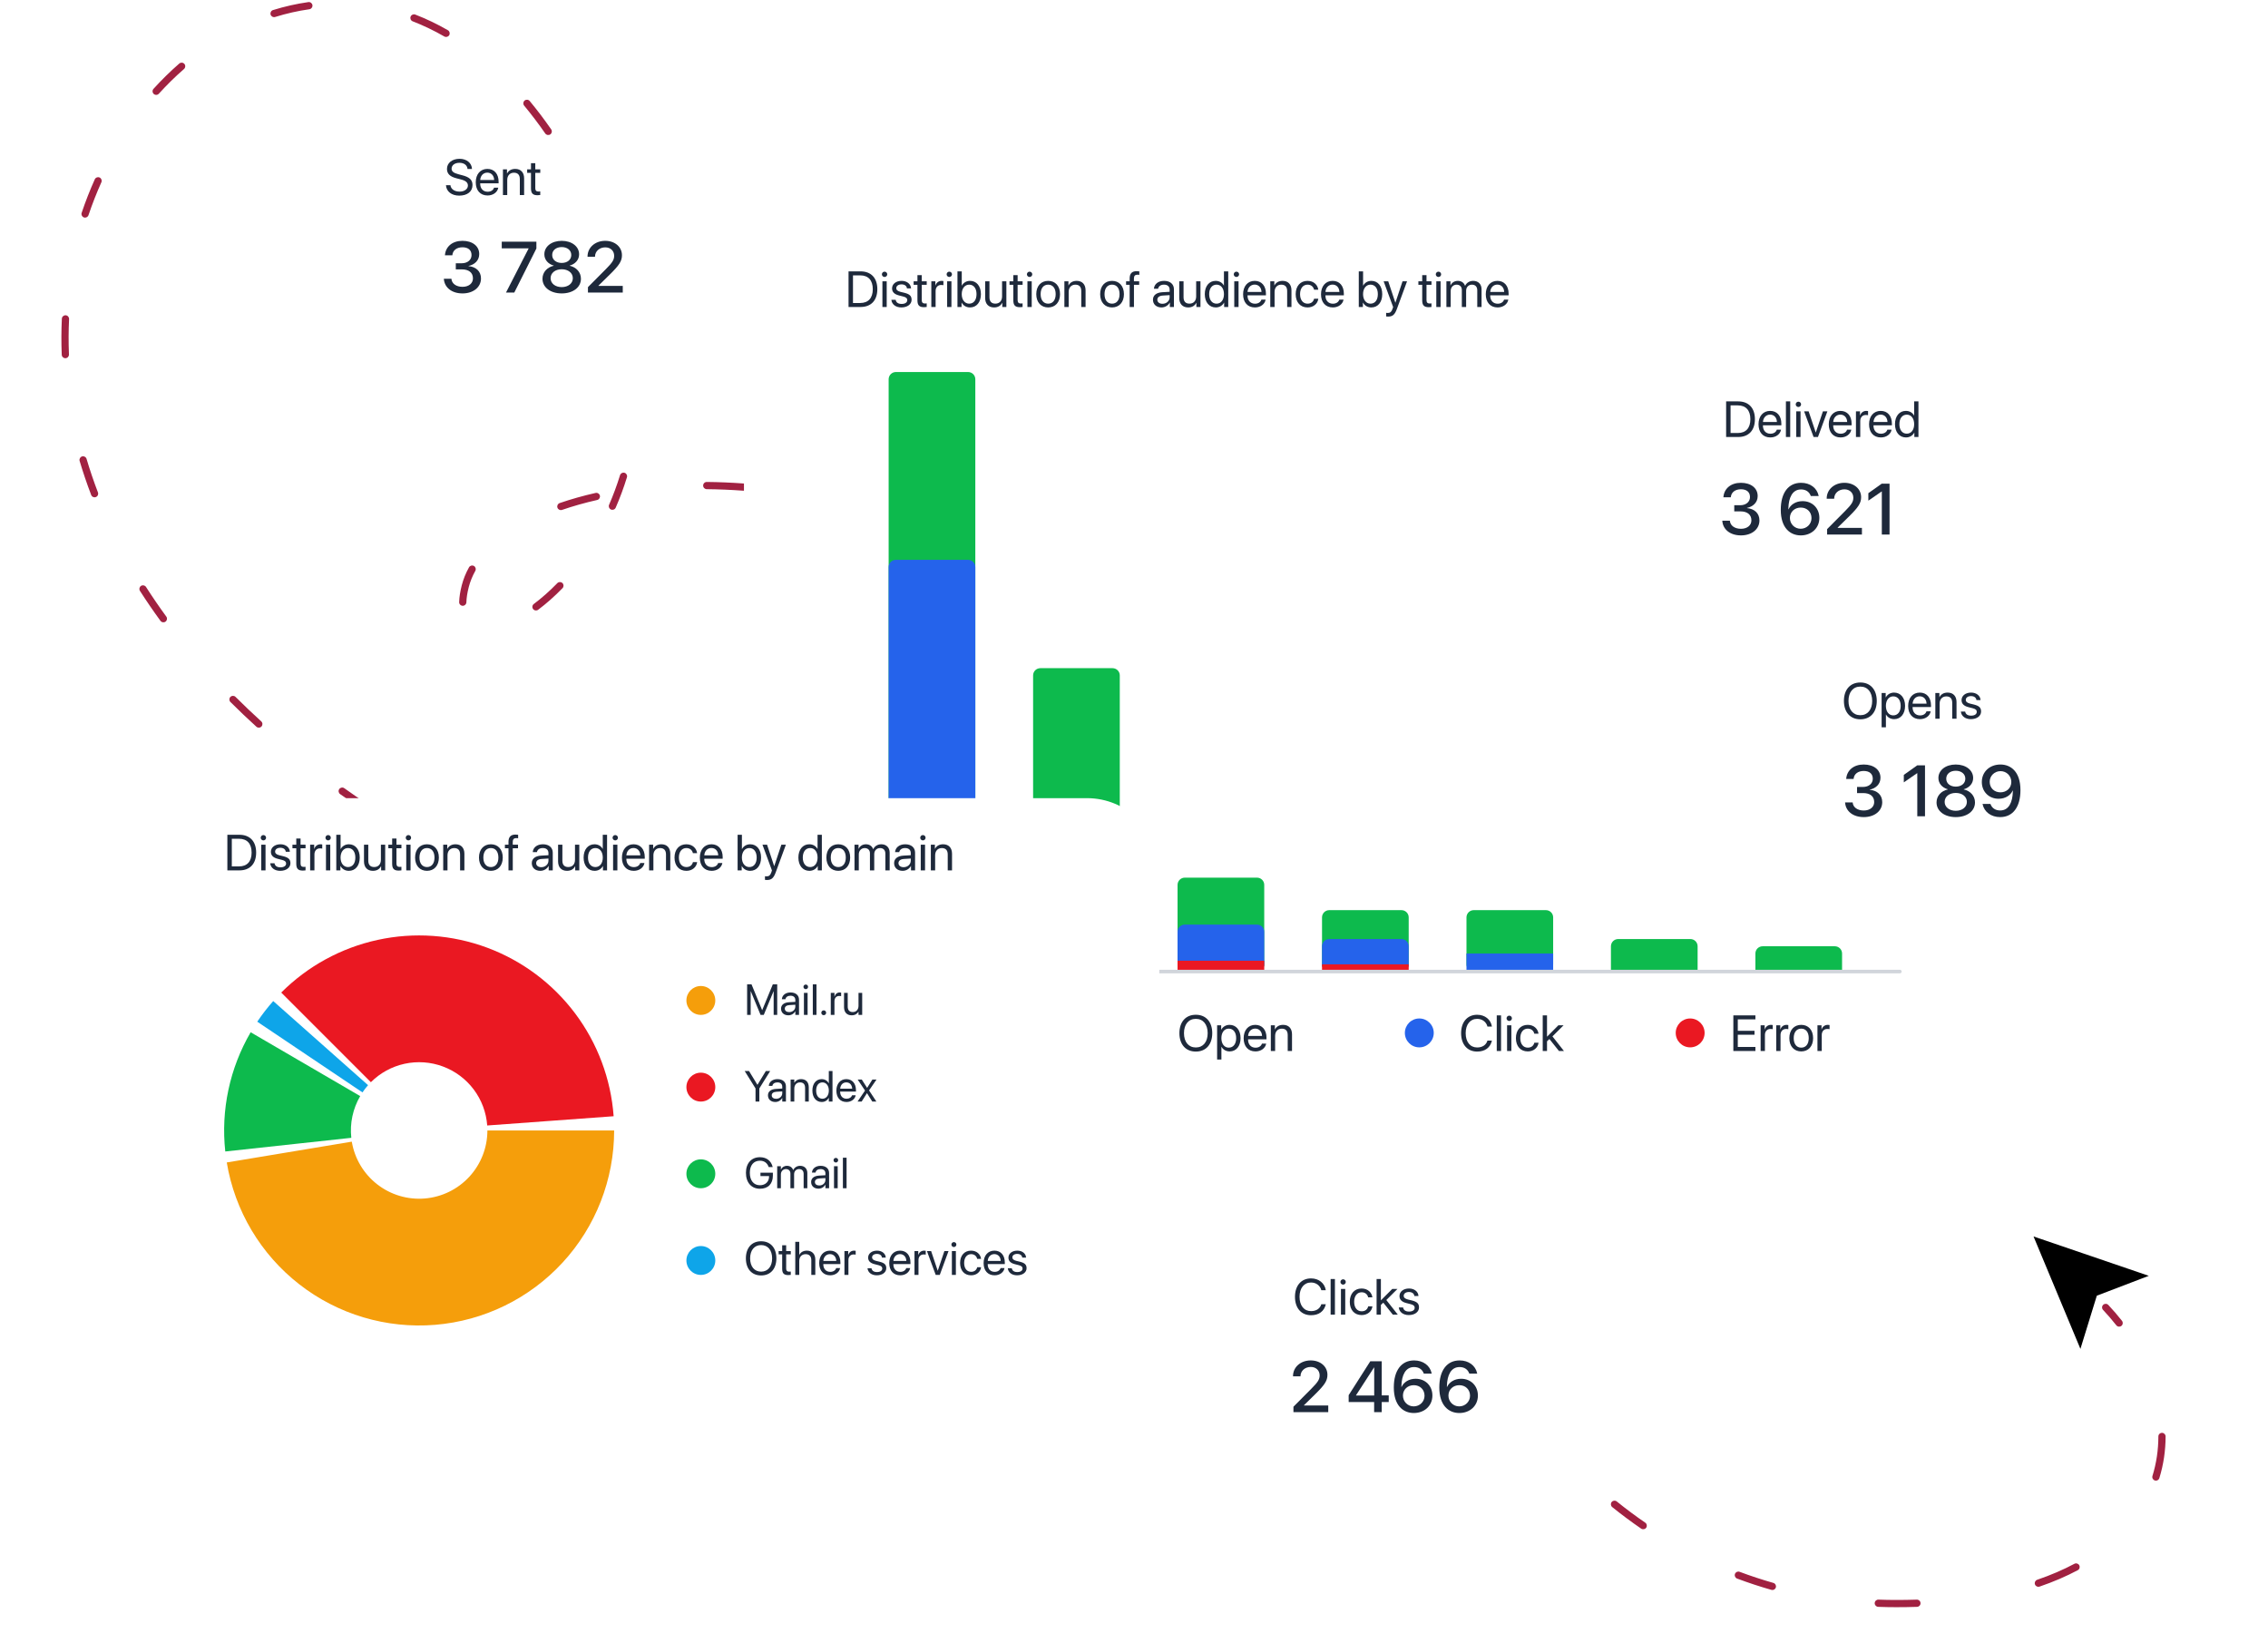 <svg width="628" height="455" viewBox="0 0 628 455" fill="none" xmlns="http://www.w3.org/2000/svg">
<path fill-rule="evenodd" clip-rule="evenodd" d="M86.513 1.432C86.59 1.979 86.209 2.485 85.662 2.562C82.461 3.013 79.296 3.732 76.185 4.702C75.658 4.866 75.097 4.572 74.933 4.045C74.769 3.517 75.063 2.957 75.59 2.792C78.8 1.791 82.072 1.048 85.383 0.581C85.93 0.504 86.436 0.885 86.513 1.432ZM113.696 4.607C113.895 4.092 114.474 3.836 114.989 4.035C118.023 5.209 121.038 6.649 124.021 8.365C124.499 8.641 124.664 9.252 124.388 9.731C124.113 10.21 123.502 10.374 123.023 10.099C120.127 8.432 117.204 7.037 114.267 5.901C113.752 5.701 113.496 5.122 113.696 4.607ZM51.051 17.69C51.414 18.107 51.371 18.738 50.955 19.101C48.531 21.214 46.203 23.499 43.986 25.944C43.615 26.353 42.982 26.384 42.573 26.013C42.164 25.642 42.133 25.009 42.504 24.6C44.773 22.099 47.157 19.759 49.64 17.594C50.057 17.231 50.688 17.274 51.051 17.69ZM145.266 27.839C145.691 27.486 146.322 27.545 146.674 27.97C148.699 30.412 150.684 33.026 152.623 35.818C152.938 36.271 152.826 36.895 152.372 37.209C151.919 37.525 151.295 37.412 150.98 36.959C149.073 34.212 147.122 31.643 145.135 29.247C144.782 28.822 144.841 28.192 145.266 27.839ZM27.569 49.146C28.072 49.372 28.297 49.964 28.071 50.468C26.752 53.407 25.559 56.445 24.505 59.573C24.328 60.096 23.761 60.377 23.238 60.201C22.715 60.025 22.433 59.457 22.61 58.934C23.684 55.745 24.901 52.647 26.247 49.648C26.473 49.145 27.065 48.92 27.569 49.146ZM165.662 61.379C166.168 61.157 166.758 61.387 166.98 61.893C167.658 63.44 168.326 65.019 168.984 66.631C169.56 68.043 170.103 69.445 170.614 70.836C170.804 71.355 170.538 71.929 170.02 72.12C169.502 72.31 168.927 72.044 168.737 71.526C168.234 70.157 167.699 68.777 167.132 67.386C166.481 65.79 165.82 64.227 165.148 62.697C164.926 62.191 165.157 61.601 165.662 61.379ZM18.174 87.296C18.726 87.322 19.152 87.791 19.126 88.343C18.972 91.562 18.958 94.831 19.092 98.144C19.114 98.696 18.685 99.161 18.133 99.183C17.582 99.206 17.116 98.777 17.094 98.225C16.957 94.853 16.971 91.525 17.128 88.247C17.154 87.695 17.623 87.27 18.174 87.296ZM175.712 95.878C176.261 95.819 176.754 96.216 176.813 96.765C177.142 99.818 177.317 102.8 177.352 105.707C177.359 106.259 176.917 106.712 176.364 106.719C175.812 106.726 175.359 106.283 175.352 105.731C175.318 102.888 175.146 99.97 174.825 96.979C174.765 96.43 175.163 95.937 175.712 95.878ZM22.722 126.379C23.252 126.222 23.808 126.524 23.966 127.053C24.881 130.132 25.93 133.228 27.118 136.337C27.315 136.853 27.057 137.431 26.541 137.628C26.025 137.825 25.447 137.567 25.25 137.051C24.043 133.895 22.978 130.751 22.049 127.623C21.891 127.094 22.193 126.537 22.722 126.379ZM172.937 130.91C173.465 131.073 173.76 131.633 173.597 132.16C172.691 135.093 171.646 137.893 170.489 140.556C170.269 141.062 169.68 141.295 169.173 141.075C168.667 140.855 168.435 140.265 168.655 139.759C169.783 137.162 170.802 134.431 171.686 131.57C171.85 131.042 172.409 130.747 172.937 130.91ZM194.701 134.436C194.706 133.884 195.158 133.441 195.711 133.446C199.069 133.48 202.502 133.622 205.997 133.876C206.548 133.916 206.962 134.395 206.922 134.946C206.882 135.497 206.403 135.911 205.852 135.871C202.398 135.619 199.007 135.48 195.69 135.446C195.138 135.441 194.695 134.989 194.701 134.436ZM166.108 137.243C166.229 137.782 165.892 138.318 165.353 138.439C161.91 139.219 158.658 140.138 155.622 141.184C155.1 141.364 154.531 141.086 154.351 140.564C154.171 140.042 154.449 139.473 154.971 139.293C158.081 138.221 161.403 137.283 164.912 136.489C165.45 136.367 165.986 136.705 166.108 137.243ZM235.246 139.508C235.379 138.973 235.922 138.646 236.458 138.779C239.74 139.595 243.045 140.511 246.365 141.53C246.893 141.692 247.19 142.252 247.027 142.78C246.865 143.308 246.306 143.604 245.778 143.442C242.493 142.434 239.223 141.528 235.975 140.72C235.439 140.587 235.113 140.044 235.246 139.508ZM273.682 153.366C273.926 152.871 274.526 152.667 275.021 152.911C278.069 154.413 281.11 156.01 284.138 157.707C284.62 157.977 284.792 158.586 284.522 159.068C284.252 159.55 283.642 159.721 283.16 159.451C280.163 157.772 277.153 156.191 274.137 154.705C273.642 154.461 273.438 153.862 273.682 153.366ZM131.221 156.706C131.703 156.975 131.877 157.584 131.609 158.066C130.799 159.524 130.191 161.025 129.795 162.564C129.383 164.165 129.175 165.563 129.139 166.768C129.122 167.32 128.661 167.754 128.109 167.737C127.557 167.721 127.123 167.259 127.14 166.707C127.182 165.324 127.418 163.777 127.858 162.066C128.299 160.351 128.973 158.691 129.861 157.095C130.129 156.612 130.738 156.438 131.221 156.706ZM155.736 161.441C156.132 161.826 156.142 162.459 155.757 162.855C153.52 165.161 151.247 167.159 149.011 168.833C148.569 169.164 147.943 169.074 147.612 168.632C147.281 168.19 147.371 167.563 147.813 167.232C149.959 165.626 152.154 163.698 154.322 161.463C154.706 161.066 155.339 161.057 155.736 161.441ZM39.054 162.224C39.519 161.926 40.138 162.061 40.436 162.527C42.188 165.261 44.057 167.995 46.049 170.725C46.375 171.171 46.277 171.796 45.831 172.122C45.385 172.447 44.76 172.35 44.434 171.904C42.418 169.142 40.526 166.375 38.752 163.605C38.454 163.14 38.589 162.522 39.054 162.224ZM308.364 175.013C308.706 174.58 309.335 174.505 309.769 174.847C312.433 176.948 315.072 179.14 317.68 181.425C318.096 181.789 318.138 182.421 317.774 182.836C317.41 183.251 316.778 183.293 316.363 182.929C313.78 180.667 311.168 178.497 308.53 176.418C308.097 176.076 308.022 175.447 308.364 175.013ZM63.804 192.962C64.194 192.571 64.827 192.57 65.218 192.96C67.496 195.23 69.868 197.491 72.338 199.74C72.747 200.112 72.776 200.745 72.404 201.153C72.033 201.561 71.4 201.591 70.992 201.219C68.5 198.95 66.105 196.668 63.806 194.376C63.415 193.986 63.414 193.353 63.804 192.962ZM337.86 203.315C338.282 202.958 338.913 203.011 339.269 203.433C341.459 206.025 343.612 208.701 345.726 211.461C346.062 211.899 345.978 212.527 345.54 212.863C345.101 213.199 344.474 213.115 344.138 212.677C342.044 209.942 339.911 207.292 337.742 204.724C337.385 204.302 337.438 203.671 337.86 203.315ZM93.943 218.478C94.264 218.029 94.889 217.925 95.338 218.246C96.7 219.22 98.082 220.189 99.485 221.155C99.94 221.469 100.055 222.091 99.742 222.546C99.429 223.001 98.806 223.116 98.351 222.803C96.938 221.83 95.546 220.854 94.175 219.873C93.726 219.552 93.622 218.928 93.943 218.478ZM361.376 236.797C361.856 236.524 362.467 236.691 362.74 237.171C364.416 240.111 366.051 243.124 367.642 246.213C367.895 246.704 367.702 247.307 367.211 247.56C366.72 247.813 366.117 247.62 365.864 247.129C364.286 244.066 362.664 241.077 361.003 238.161C360.729 237.681 360.896 237.07 361.376 236.797ZM378.804 273.768C379.321 273.573 379.898 273.835 380.092 274.352C381.287 277.529 382.44 280.769 383.551 284.074C383.727 284.598 383.445 285.165 382.921 285.341C382.398 285.517 381.831 285.235 381.655 284.711C380.552 281.428 379.406 278.21 378.22 275.056C378.026 274.539 378.287 273.962 378.804 273.768ZM390.694 312.941C391.232 312.817 391.769 313.152 391.894 313.69C392.285 315.378 392.665 317.081 393.035 318.798C393.387 320.431 393.753 322.047 394.132 323.646C394.259 324.183 393.927 324.722 393.389 324.849C392.852 324.977 392.313 324.644 392.186 324.107C391.804 322.495 391.435 320.866 391.08 319.219C390.712 317.512 390.334 315.819 389.945 314.141C389.821 313.603 390.156 313.066 390.694 312.941ZM401.563 351.366C402.078 351.166 402.657 351.421 402.857 351.936C404.069 355.057 405.341 358.09 406.667 361.036C406.894 361.54 406.67 362.132 406.166 362.359C405.663 362.586 405.07 362.361 404.844 361.858C403.502 358.879 402.218 355.813 400.993 352.66C400.793 352.145 401.048 351.566 401.563 351.366ZM582.374 361.279C582.777 360.901 583.409 360.922 583.787 361.324C585.127 362.753 586.388 364.218 587.568 365.713C587.91 366.147 587.836 366.776 587.403 367.118C586.969 367.46 586.341 367.386 585.998 366.953C584.854 365.503 583.63 364.081 582.328 362.692C581.95 362.289 581.971 361.657 582.374 361.279ZM419.704 386.555C420.159 386.242 420.781 386.357 421.095 386.812C422.99 389.565 424.947 392.209 426.959 394.746C427.302 395.178 427.229 395.807 426.797 396.151C426.364 396.494 425.735 396.421 425.392 395.989C423.351 393.416 421.368 390.736 419.447 387.946C419.134 387.491 419.249 386.869 419.704 386.555ZM598.647 396.732C599.199 396.733 599.646 397.181 599.645 397.733C599.639 401.652 599.074 405.521 597.918 409.258C597.754 409.786 597.194 410.081 596.667 409.918C596.139 409.754 595.844 409.194 596.007 408.667C597.102 405.128 597.639 401.457 597.645 397.73C597.646 397.178 598.094 396.731 598.647 396.732ZM446.267 415.881C446.614 415.451 447.244 415.384 447.674 415.731C450.255 417.815 452.888 419.773 455.566 421.607C456.021 421.919 456.138 422.542 455.826 422.997C455.513 423.453 454.891 423.569 454.435 423.257C451.715 421.393 449.04 419.404 446.417 417.287C445.988 416.94 445.921 416.31 446.267 415.881ZM575.739 433.41C575.998 433.898 575.814 434.503 575.326 434.763C572.129 436.465 568.602 437.989 564.735 439.309C564.213 439.487 563.644 439.208 563.466 438.685C563.287 438.162 563.567 437.594 564.089 437.416C567.863 436.128 571.291 434.645 574.386 432.997C574.874 432.738 575.479 432.923 575.739 433.41ZM480.407 435.795C480.6 435.278 481.177 435.016 481.694 435.21C484.783 436.368 487.901 437.392 491.04 438.287C491.572 438.438 491.879 438.991 491.728 439.523C491.577 440.054 491.023 440.362 490.492 440.21C487.302 439.301 484.132 438.259 480.992 437.083C480.475 436.889 480.213 436.313 480.407 435.795ZM519.098 443.873C519.119 443.321 519.584 442.891 520.136 442.912C521.778 442.977 523.419 443.008 525.058 443.008C526.999 443.008 528.898 442.977 530.754 442.916C531.306 442.897 531.768 443.33 531.786 443.882C531.805 444.434 531.372 444.896 530.82 444.914C528.941 444.977 527.021 445.008 525.058 445.008C523.393 445.008 521.726 444.976 520.058 444.911C519.506 444.889 519.076 444.425 519.098 443.873Z" fill="#A12141"/>
<path d="M563.401 341.412L561.301 340.695L562.155 342.743L575.136 373.873L576.2 376.425L577.015 373.783L581.412 359.519L595.354 354.189L597.937 353.202L595.32 352.309L563.401 341.412Z" fill="black" stroke="white" stroke-width="2"/>
<g filter="url(#filter0_d_7602_24527)">
<path d="M206 71C206 59.954 214.954 51 226 51H531C542.046 51 551 59.954 551 71V297C551 308.046 542.046 317 531 317H226C214.954 317 206 308.046 206 297V71Z" fill="white"/>
</g>
<path d="M246.062 105.008C246.062 103.904 246.958 103.008 248.062 103.008H268.062C269.167 103.008 270.062 103.904 270.062 105.008V267.008C270.062 268.113 269.167 269.008 268.062 269.008H248.062C246.958 269.008 246.062 268.113 246.062 267.008V105.008Z" fill="#0DBA4D"/>
<path d="M246.062 157.008C246.062 155.904 246.958 155.008 248.062 155.008H268.062C269.167 155.008 270.062 155.904 270.062 157.008V267.008C270.062 268.113 269.167 269.008 268.062 269.008H248.062C246.958 269.008 246.062 268.113 246.062 267.008V157.008Z" fill="#2563EB"/>
<path d="M286.062 187.008C286.062 185.904 286.958 185.008 288.062 185.008H308.062C309.167 185.008 310.062 185.904 310.062 187.008V267.008C310.062 268.113 309.167 269.008 308.062 269.008H288.062C286.958 269.008 286.062 268.113 286.062 267.008V187.008Z" fill="#0DBA4D"/>
<path d="M326.062 245.008C326.062 243.904 326.958 243.008 328.062 243.008H348.062C349.167 243.008 350.062 243.904 350.062 245.008V267.008C350.062 268.113 349.167 269.008 348.062 269.008H328.062C326.958 269.008 326.062 268.113 326.062 267.008V245.008Z" fill="#0DBA4D"/>
<path d="M326.062 258.008C326.062 256.904 326.958 256.008 328.062 256.008H348.062C349.167 256.008 350.062 256.904 350.062 258.008V267.008C350.062 268.113 349.167 269.008 348.062 269.008H328.062C326.958 269.008 326.062 268.113 326.062 267.008V258.008Z" fill="#2563EB"/>
<path d="M326.062 266.008H350.062V269.008H326.062V266.008Z" fill="#EA1822"/>
<path d="M366.062 254.008C366.062 252.904 366.958 252.008 368.062 252.008H388.062C389.167 252.008 390.062 252.904 390.062 254.008V267.008C390.062 268.113 389.167 269.008 388.062 269.008H368.062C366.958 269.008 366.062 268.113 366.062 267.008V254.008Z" fill="#0DBA4D"/>
<path d="M366.062 262.008C366.062 260.904 366.958 260.008 368.062 260.008H388.062C389.167 260.008 390.062 260.904 390.062 262.008V267.008C390.062 268.113 389.167 269.008 388.062 269.008H368.062C366.958 269.008 366.062 268.113 366.062 267.008V262.008Z" fill="#2563EB"/>
<path d="M366.062 269.008H390.062V267.008H366.062V269.008Z" fill="#EA1822"/>
<path d="M406.062 254.008C406.062 252.904 406.958 252.008 408.062 252.008H428.062C429.167 252.008 430.062 252.904 430.062 254.008V267.008C430.062 268.113 429.167 269.008 428.062 269.008H408.062C406.958 269.008 406.062 268.113 406.062 267.008V254.008Z" fill="#0DBA4D"/>
<path d="M406.062 264.008H430.062V269.008H406.062V264.008Z" fill="#2563EB"/>
<path d="M446.062 262.008C446.062 260.904 446.958 260.008 448.062 260.008H468.062C469.167 260.008 470.062 260.904 470.062 262.008V269.008H446.062V262.008Z" fill="#0DBA4D"/>
<path d="M486.062 264.008C486.062 262.904 486.958 262.008 488.062 262.008H508.062C509.167 262.008 510.062 262.904 510.062 264.008V269.008H486.062V264.008Z" fill="#0DBA4D"/>
<path fill-rule="evenodd" clip-rule="evenodd" d="M229.562 269.008C229.562 268.732 229.786 268.508 230.062 268.508H526.062C526.339 268.508 526.562 268.732 526.562 269.008C526.562 269.284 526.339 269.508 526.062 269.508H230.062C229.786 269.508 229.562 269.284 229.562 269.008Z" fill="#D1D5DB"/>
<path d="M234.957 75.136H238.272C241.198 75.136 242.928 76.961 242.928 80.064C242.928 83.175 241.205 85 238.272 85H234.957V75.136ZM236.188 76.243V83.893H238.19C240.426 83.893 241.67 82.525 241.67 80.078C241.67 77.61 240.433 76.243 238.19 76.243H236.188ZM244.336 85V77.891H245.525V85H244.336ZM244.931 76.694C244.527 76.694 244.192 76.359 244.192 75.956C244.192 75.546 244.527 75.218 244.931 75.218C245.341 75.218 245.676 75.546 245.676 75.956C245.676 76.359 245.341 76.694 244.931 76.694ZM247.009 79.853C247.009 78.636 248.096 77.768 249.661 77.768C251.131 77.768 252.211 78.643 252.266 79.846H251.131C251.049 79.162 250.495 78.738 249.62 78.738C248.752 78.738 248.178 79.169 248.178 79.791C248.178 80.283 248.554 80.611 249.36 80.816L250.461 81.083C251.896 81.445 252.416 81.965 252.416 83.011C252.416 84.248 251.247 85.123 249.586 85.123C248.027 85.123 246.94 84.275 246.817 83.018H248.007C248.137 83.756 248.697 84.152 249.661 84.152C250.625 84.152 251.22 83.742 251.22 83.1C251.22 82.594 250.926 82.32 250.126 82.108L248.875 81.787C247.624 81.466 247.009 80.823 247.009 79.853ZM254.036 76.175H255.226V77.891H256.606V78.868H255.226V83.093C255.226 83.742 255.499 84.036 256.107 84.036C256.244 84.036 256.518 84.016 256.6 84.002V85C256.456 85.034 256.128 85.055 255.848 85.055C254.542 85.055 254.036 84.522 254.036 83.154V78.868H252.977V77.891H254.036V76.175ZM257.878 85V77.891H258.999V79.053H259.026C259.259 78.267 259.915 77.768 260.749 77.768C260.954 77.768 261.132 77.802 261.228 77.815V78.971C261.132 78.936 260.879 78.902 260.592 78.902C259.669 78.902 259.067 79.565 259.067 80.57V85H257.878ZM262.26 85V77.891H263.449V85H262.26ZM262.854 76.694C262.451 76.694 262.116 76.359 262.116 75.956C262.116 75.546 262.451 75.218 262.854 75.218C263.265 75.218 263.6 75.546 263.6 75.956C263.6 76.359 263.265 76.694 262.854 76.694ZM268.59 85.123C267.551 85.123 266.737 84.617 266.279 83.797H266.252V85H265.117V75.136H266.307V79.08H266.334C266.778 78.267 267.605 77.768 268.61 77.768C270.401 77.768 271.611 79.217 271.611 81.445C271.611 83.681 270.408 85.123 268.59 85.123ZM268.357 78.814C267.154 78.814 266.3 79.866 266.3 81.445C266.3 83.031 267.154 84.077 268.357 84.077C269.615 84.077 270.395 83.072 270.395 81.445C270.395 79.832 269.615 78.814 268.357 78.814ZM278.659 77.891V85H277.531V83.845H277.504C277.08 84.665 276.342 85.123 275.248 85.123C273.696 85.123 272.787 84.118 272.787 82.505V77.891H273.977V82.293C273.977 83.448 274.517 84.07 275.617 84.07C276.772 84.07 277.47 83.277 277.47 82.067V77.891H278.659ZM280.587 76.175H281.776V77.891H283.157V78.868H281.776V83.093C281.776 83.742 282.05 84.036 282.658 84.036C282.795 84.036 283.068 84.016 283.15 84.002V85C283.007 85.034 282.679 85.055 282.398 85.055C281.093 85.055 280.587 84.522 280.587 83.154V78.868H279.527V77.891H280.587V76.175ZM284.49 85V77.891H285.68V85H284.49ZM285.085 76.694C284.682 76.694 284.347 76.359 284.347 75.956C284.347 75.546 284.682 75.218 285.085 75.218C285.495 75.218 285.83 75.546 285.83 75.956C285.83 76.359 285.495 76.694 285.085 76.694ZM290.232 85.123C288.264 85.123 286.938 83.708 286.938 81.445C286.938 79.176 288.264 77.768 290.232 77.768C292.194 77.768 293.521 79.176 293.521 81.445C293.521 83.708 292.194 85.123 290.232 85.123ZM290.232 84.077C291.49 84.077 292.311 83.12 292.311 81.445C292.311 79.77 291.49 78.814 290.232 78.814C288.975 78.814 288.147 79.77 288.147 81.445C288.147 83.12 288.975 84.077 290.232 84.077ZM294.724 85V77.891H295.845V79.025H295.872C296.269 78.26 297.027 77.768 298.128 77.768C299.687 77.768 300.589 78.772 300.589 80.386V85H299.399V80.598C299.399 79.449 298.859 78.82 297.766 78.82C296.645 78.82 295.913 79.613 295.913 80.816V85H294.724ZM307.924 85.123C305.955 85.123 304.629 83.708 304.629 81.445C304.629 79.176 305.955 77.768 307.924 77.768C309.886 77.768 311.212 79.176 311.212 81.445C311.212 83.708 309.886 85.123 307.924 85.123ZM307.924 84.077C309.182 84.077 310.002 83.12 310.002 81.445C310.002 79.77 309.182 78.814 307.924 78.814C306.666 78.814 305.839 79.77 305.839 81.445C305.839 83.12 306.666 84.077 307.924 84.077ZM312.798 85V78.868H311.807V77.891H312.798V77.098C312.798 75.731 313.434 75.081 314.746 75.081C315.013 75.081 315.3 75.108 315.471 75.136V76.1C315.327 76.079 315.129 76.059 314.931 76.059C314.288 76.059 313.98 76.4 313.98 77.105V77.891H315.437V78.868H313.987V85H312.798ZM321.883 84.111C323.004 84.111 323.865 83.325 323.865 82.3V81.719L321.965 81.835C321.008 81.897 320.461 82.32 320.461 82.99C320.461 83.667 321.028 84.111 321.883 84.111ZM321.616 85.123C320.201 85.123 319.251 84.269 319.251 82.99C319.251 81.773 320.188 81.008 321.828 80.912L323.865 80.796V80.201C323.865 79.333 323.291 78.814 322.307 78.814C321.391 78.814 320.816 79.244 320.666 79.941H319.518C319.6 78.711 320.652 77.768 322.334 77.768C324.002 77.768 325.055 78.67 325.055 80.085V85H323.927V83.776H323.899C323.476 84.59 322.573 85.123 321.616 85.123ZM332.403 77.891V85H331.275V83.845H331.248C330.824 84.665 330.086 85.123 328.992 85.123C327.44 85.123 326.531 84.118 326.531 82.505V77.891H327.721V82.293C327.721 83.448 328.261 84.07 329.361 84.07C330.517 84.07 331.214 83.277 331.214 82.067V77.891H332.403ZM336.642 85.123C334.83 85.123 333.6 83.674 333.6 81.445C333.6 79.217 334.823 77.768 336.614 77.768C337.633 77.768 338.453 78.267 338.877 79.046H338.904V75.136H340.094V85H338.959V83.797H338.938C338.48 84.617 337.667 85.123 336.642 85.123ZM336.867 78.814C335.609 78.814 334.816 79.839 334.816 81.445C334.816 83.059 335.609 84.077 336.867 84.077C338.091 84.077 338.911 83.038 338.911 81.445C338.911 79.859 338.091 78.814 336.867 78.814ZM341.762 85V77.891H342.951V85H341.762ZM342.356 76.694C341.953 76.694 341.618 76.359 341.618 75.956C341.618 75.546 341.953 75.218 342.356 75.218C342.767 75.218 343.102 75.546 343.102 75.956C343.102 76.359 342.767 76.694 342.356 76.694ZM347.408 78.8C346.294 78.8 345.515 79.654 345.439 80.837H349.302C349.274 79.647 348.529 78.8 347.408 78.8ZM349.274 82.963H350.443C350.238 84.207 349.035 85.123 347.483 85.123C345.446 85.123 344.209 83.708 344.209 81.473C344.209 79.265 345.467 77.768 347.429 77.768C349.35 77.768 350.532 79.162 350.532 81.315V81.767H345.433V81.835C345.433 83.195 346.232 84.091 347.511 84.091C348.413 84.091 349.076 83.633 349.274 82.963ZM351.735 85V77.891H352.856V79.025H352.884C353.28 78.26 354.039 77.768 355.14 77.768C356.698 77.768 357.601 78.772 357.601 80.386V85H356.411V80.598C356.411 79.449 355.871 78.82 354.777 78.82C353.656 78.82 352.925 79.613 352.925 80.816V85H351.735ZM365.024 80.222H363.862C363.691 79.449 363.09 78.814 362.044 78.814C360.813 78.814 359.979 79.832 359.979 81.445C359.979 83.1 360.827 84.077 362.058 84.077C363.028 84.077 363.664 83.564 363.869 82.71H365.038C364.854 84.125 363.664 85.123 362.051 85.123C360.082 85.123 358.77 83.735 358.77 81.445C358.77 79.203 360.075 77.768 362.037 77.768C363.814 77.768 364.874 78.943 365.024 80.222ZM368.982 78.8C367.868 78.8 367.089 79.654 367.014 80.837H370.876C370.849 79.647 370.104 78.8 368.982 78.8ZM370.849 82.963H372.018C371.812 84.207 370.609 85.123 369.058 85.123C367.021 85.123 365.783 83.708 365.783 81.473C365.783 79.265 367.041 77.768 369.003 77.768C370.924 77.768 372.106 79.162 372.106 81.315V81.767H367.007V81.835C367.007 83.195 367.807 84.091 369.085 84.091C369.987 84.091 370.65 83.633 370.849 82.963ZM379.715 85.123C378.676 85.123 377.862 84.617 377.404 83.797H377.377V85H376.242V75.136H377.432V79.08H377.459C377.903 78.267 378.73 77.768 379.735 77.768C381.526 77.768 382.736 79.217 382.736 81.445C382.736 83.681 381.533 85.123 379.715 85.123ZM379.482 78.814C378.279 78.814 377.425 79.866 377.425 81.445C377.425 83.031 378.279 84.077 379.482 84.077C380.74 84.077 381.52 83.072 381.52 81.445C381.52 79.832 380.74 78.814 379.482 78.814ZM384.329 87.659C384.186 87.659 383.946 87.645 383.816 87.618V86.62C383.946 86.647 384.131 86.654 384.281 86.654C384.944 86.654 385.313 86.333 385.587 85.506L385.751 85.007L383.126 77.891H384.397L386.366 83.811H386.387L388.355 77.891H389.606L386.811 85.499C386.202 87.16 385.614 87.659 384.329 87.659ZM393.804 76.175H394.993V77.891H396.374V78.868H394.993V83.093C394.993 83.742 395.267 84.036 395.875 84.036C396.012 84.036 396.285 84.016 396.367 84.002V85C396.224 85.034 395.896 85.055 395.615 85.055C394.31 85.055 393.804 84.522 393.804 83.154V78.868H392.744V77.891H393.804V76.175ZM397.707 85V77.891H398.896V85H397.707ZM398.302 76.694C397.898 76.694 397.563 76.359 397.563 75.956C397.563 75.546 397.898 75.218 398.302 75.218C398.712 75.218 399.047 75.546 399.047 75.956C399.047 76.359 398.712 76.694 398.302 76.694ZM400.503 85V77.891H401.624V79.025H401.651C401.986 78.273 402.711 77.768 403.668 77.768C404.639 77.768 405.356 78.26 405.664 79.121H405.691C406.088 78.273 406.922 77.768 407.92 77.768C409.328 77.768 410.237 78.684 410.237 80.092V85H409.048V80.365C409.048 79.394 408.508 78.82 407.571 78.82C406.628 78.82 405.965 79.518 405.965 80.481V85H404.775V80.235C404.775 79.381 404.201 78.82 403.319 78.82C402.376 78.82 401.692 79.559 401.692 80.543V85H400.503ZM414.605 78.8C413.491 78.8 412.712 79.654 412.637 80.837H416.499C416.472 79.647 415.727 78.8 414.605 78.8ZM416.472 82.963H417.641C417.436 84.207 416.232 85.123 414.681 85.123C412.644 85.123 411.406 83.708 411.406 81.473C411.406 79.265 412.664 77.768 414.626 77.768C416.547 77.768 417.729 79.162 417.729 81.315V81.767H412.63V81.835C412.63 83.195 413.43 84.091 414.708 84.091C415.61 84.091 416.273 83.633 416.472 82.963Z" fill="#1E293B"/>
<g filter="url(#filter1_d_7602_24527)">
<path d="M106 39C106 32.373 111.373 27 118 27H210C216.627 27 222 32.373 222 39V85C222 91.627 216.627 97 210 97H118C111.373 97 106 91.627 106 85V39Z" fill="white"/>
</g>
<path d="M123.485 51.286H124.723C124.839 52.352 125.851 53.057 127.259 53.057C128.592 53.057 129.562 52.352 129.562 51.382C129.562 50.548 128.981 50.035 127.655 49.693L126.391 49.365C124.572 48.9 123.766 48.101 123.766 46.761C123.766 45.12 125.201 43.972 127.252 43.972C129.214 43.972 130.636 45.134 130.69 46.788H129.46C129.351 45.728 128.496 45.079 127.211 45.079C125.933 45.079 125.044 45.742 125.044 46.706C125.044 47.451 125.591 47.895 126.931 48.244L127.963 48.518C130.007 49.03 130.834 49.816 130.834 51.231C130.834 53.036 129.412 54.164 127.143 54.164C125.051 54.164 123.602 53.029 123.485 51.286ZM134.936 47.8C133.821 47.8 133.042 48.654 132.967 49.837H136.829C136.802 48.648 136.057 47.8 134.936 47.8ZM136.802 51.963H137.971C137.766 53.207 136.562 54.123 135.011 54.123C132.974 54.123 131.736 52.708 131.736 50.473C131.736 48.265 132.994 46.768 134.956 46.768C136.877 46.768 138.06 48.162 138.06 50.315V50.767H132.96V50.835C132.96 52.195 133.76 53.091 135.038 53.091C135.94 53.091 136.604 52.633 136.802 51.963ZM139.263 54V46.891H140.384V48.025H140.411C140.808 47.26 141.566 46.768 142.667 46.768C144.226 46.768 145.128 47.773 145.128 49.386V54H143.938V49.598C143.938 48.449 143.398 47.82 142.305 47.82C141.184 47.82 140.452 48.613 140.452 49.816V54H139.263ZM147.028 45.175H148.218V46.891H149.599V47.868H148.218V52.093C148.218 52.742 148.491 53.036 149.1 53.036C149.236 53.036 149.51 53.016 149.592 53.002V54C149.448 54.034 149.12 54.055 148.84 54.055C147.534 54.055 147.028 53.522 147.028 52.154V47.868H145.969V46.891H147.028V45.175Z" fill="#1E293B"/>
<path d="M128.074 81.243C131.062 81.243 133.182 79.524 133.182 77.112V77.092C133.182 75.12 131.795 73.87 129.725 73.684V73.635C131.443 73.274 132.693 72.102 132.693 70.354V70.335C132.693 68.166 130.857 66.682 128.055 66.682C125.301 66.682 123.426 68.235 123.211 70.588L123.201 70.686H125.252L125.262 70.598C125.398 69.29 126.492 68.469 128.055 68.469C129.646 68.469 130.564 69.26 130.564 70.618V70.637C130.564 71.946 129.471 72.893 127.859 72.893H126.209V74.592H127.918C129.803 74.592 130.955 75.481 130.955 77.073V77.092C130.955 78.46 129.793 79.416 128.074 79.416C126.326 79.416 125.145 78.538 125.008 77.288L124.998 77.18H122.898L122.908 77.307C123.104 79.602 125.066 81.243 128.074 81.243Z" fill="#1E293B"/>
<path d="M140.105 81.008H142.4L148.523 68.811V66.916H138.934V68.762H146.365V68.811L140.105 81.008Z" fill="#1E293B"/>
<path d="M155.535 81.243C158.66 81.243 160.857 79.573 160.857 77.19V77.17C160.857 75.393 159.588 73.987 157.752 73.586V73.538C159.324 73.088 160.35 71.916 160.35 70.422V70.403C160.35 68.254 158.338 66.682 155.535 66.682C152.732 66.682 150.73 68.254 150.73 70.403V70.422C150.73 71.916 151.756 73.088 153.328 73.538V73.586C151.492 73.987 150.213 75.393 150.213 77.17V77.19C150.213 79.573 152.42 81.243 155.535 81.243ZM155.535 72.805C153.973 72.805 152.898 71.897 152.898 70.618V70.598C152.898 69.309 153.973 68.411 155.535 68.411C157.098 68.411 158.182 69.309 158.182 70.598V70.618C158.182 71.897 157.107 72.805 155.535 72.805ZM155.535 79.495C153.738 79.495 152.459 78.469 152.459 77.043V77.024C152.459 75.588 153.729 74.553 155.535 74.553C157.342 74.553 158.611 75.588 158.611 77.024V77.043C158.611 78.469 157.332 79.495 155.535 79.495Z" fill="#1E293B"/>
<path d="M162.801 81.008H172.439V79.163H165.73V79.075L168.934 75.93C171.463 73.43 172.215 72.288 172.215 70.676V70.657C172.215 68.381 170.281 66.682 167.576 66.682C164.822 66.682 162.684 68.508 162.684 71.028V71.086H164.754V71.028C164.773 69.602 165.955 68.489 167.605 68.489C169.031 68.489 170.047 69.446 170.057 70.784V70.803C170.057 71.897 169.637 72.639 167.762 74.514L162.801 79.504V81.008Z" fill="#1E293B"/>
<g filter="url(#filter2_d_7602_24527)">
<path d="M460 106C460 99.373 465.373 94 472 94H560C566.627 94 572 99.373 572 106V152C572 158.627 566.627 164 560 164H472C465.373 164 460 158.627 460 152V106Z" fill="white"/>
</g>
<path d="M477.957 111.136H481.272C484.198 111.136 485.928 112.961 485.928 116.064C485.928 119.175 484.205 121 481.272 121H477.957V111.136ZM479.188 112.243V119.893H481.19C483.426 119.893 484.67 118.525 484.67 116.078C484.67 113.61 483.433 112.243 481.19 112.243H479.188ZM490.125 114.8C489.011 114.8 488.231 115.654 488.156 116.837H492.019C491.991 115.647 491.246 114.8 490.125 114.8ZM491.991 118.963H493.16C492.955 120.207 491.752 121.123 490.2 121.123C488.163 121.123 486.926 119.708 486.926 117.473C486.926 115.265 488.184 113.768 490.146 113.768C492.066 113.768 493.249 115.162 493.249 117.315V117.767H488.149V117.835C488.149 119.195 488.949 120.091 490.228 120.091C491.13 120.091 491.793 119.633 491.991 118.963ZM494.514 121V111.136H495.703V121H494.514ZM497.371 121V113.891H498.561V121H497.371ZM497.966 112.694C497.562 112.694 497.228 112.359 497.228 111.956C497.228 111.546 497.562 111.218 497.966 111.218C498.376 111.218 498.711 111.546 498.711 111.956C498.711 112.359 498.376 112.694 497.966 112.694ZM505.998 113.891L503.387 121H502.17L499.552 113.891H500.803L502.765 119.735H502.792L504.761 113.891H505.998ZM509.58 114.8C508.466 114.8 507.687 115.654 507.611 116.837H511.474C511.446 115.647 510.701 114.8 509.58 114.8ZM511.446 118.963H512.615C512.41 120.207 511.207 121.123 509.655 121.123C507.618 121.123 506.381 119.708 506.381 117.473C506.381 115.265 507.639 113.768 509.601 113.768C511.521 113.768 512.704 115.162 512.704 117.315V117.767H507.604V117.835C507.604 119.195 508.404 120.091 509.683 120.091C510.585 120.091 511.248 119.633 511.446 118.963ZM513.907 121V113.891H515.028V115.053H515.056C515.288 114.267 515.944 113.768 516.778 113.768C516.983 113.768 517.161 113.802 517.257 113.815V114.971C517.161 114.937 516.908 114.902 516.621 114.902C515.698 114.902 515.097 115.565 515.097 116.57V121H513.907ZM520.736 114.8C519.622 114.8 518.843 115.654 518.768 116.837H522.63C522.603 115.647 521.857 114.8 520.736 114.8ZM522.603 118.963H523.771C523.566 120.207 522.363 121.123 520.812 121.123C518.774 121.123 517.537 119.708 517.537 117.473C517.537 115.265 518.795 113.768 520.757 113.768C522.678 113.768 523.86 115.162 523.86 117.315V117.767H518.761V117.835C518.761 119.195 519.561 120.091 520.839 120.091C521.741 120.091 522.404 119.633 522.603 118.963ZM527.757 121.123C525.945 121.123 524.715 119.674 524.715 117.445C524.715 115.217 525.938 113.768 527.729 113.768C528.748 113.768 529.568 114.267 529.992 115.046H530.02V111.136H531.209V121H530.074V119.797H530.054C529.596 120.617 528.782 121.123 527.757 121.123ZM527.982 114.813C526.725 114.813 525.932 115.839 525.932 117.445C525.932 119.059 526.725 120.077 527.982 120.077C529.206 120.077 530.026 119.038 530.026 117.445C530.026 115.859 529.206 114.813 527.982 114.813Z" fill="#1E293B"/>
<path d="M482.074 148.243C485.062 148.243 487.182 146.524 487.182 144.112V144.092C487.182 142.12 485.795 140.87 483.725 140.684V140.635C485.443 140.274 486.693 139.102 486.693 137.354V137.334C486.693 135.167 484.857 133.682 482.055 133.682C479.301 133.682 477.426 135.235 477.211 137.588L477.201 137.686H479.252L479.262 137.598C479.398 136.29 480.492 135.469 482.055 135.469C483.646 135.469 484.564 136.26 484.564 137.618V137.637C484.564 138.946 483.471 139.893 481.859 139.893H480.209V141.592H481.918C483.803 141.592 484.955 142.481 484.955 144.073V144.092C484.955 145.459 483.793 146.417 482.074 146.417C480.326 146.417 479.145 145.538 479.008 144.288L478.998 144.18H476.898L476.908 144.307C477.104 146.602 479.066 148.243 482.074 148.243Z" fill="#1E293B"/>
<path d="M498.627 148.243C501.596 148.243 503.773 146.221 503.773 143.409V143.389C503.773 140.723 501.83 138.76 499.135 138.76C497.221 138.76 495.795 139.756 495.238 141.026H495.189C495.189 140.899 495.189 140.772 495.199 140.645C495.287 137.852 496.273 135.518 498.695 135.518C500.043 135.518 500.961 136.182 501.361 137.237L501.391 137.334H503.588L503.559 137.217C503.109 135.118 501.225 133.682 498.715 133.682C495.189 133.682 493.09 136.456 493.09 141.153V141.172C493.09 146.241 495.746 148.243 498.627 148.243ZM495.619 143.418V143.409C495.619 141.739 496.918 140.538 498.627 140.538C500.346 140.538 501.596 141.749 501.596 143.448V143.467C501.596 145.108 500.268 146.407 498.598 146.407C496.928 146.407 495.619 145.088 495.619 143.418Z" fill="#1E293B"/>
<path d="M505.922 148.008H515.561V146.163H508.852V146.075L512.055 142.93C514.584 140.43 515.336 139.288 515.336 137.676V137.657C515.336 135.381 513.402 133.682 510.697 133.682C507.943 133.682 505.805 135.508 505.805 138.028V138.086H507.875V138.028C507.895 136.602 509.076 135.489 510.727 135.489C512.152 135.489 513.168 136.446 513.178 137.784V137.803C513.178 138.897 512.758 139.639 510.883 141.514L505.922 146.504V148.008Z" fill="#1E293B"/>
<path d="M521.068 148.008H523.207V133.917H521.049L517.338 136.553V138.624L521.02 136.084H521.068V148.008Z" fill="#1E293B"/>
<g filter="url(#filter3_d_7602_24527)">
<path d="M494 184C494 177.373 499.373 172 506 172H582C588.627 172 594 177.373 594 184V230C594 236.627 588.627 242 582 242H506C499.373 242 494 236.627 494 230V184Z" fill="white"/>
</g>
<path d="M516.074 226.243C519.062 226.243 521.182 224.524 521.182 222.112V222.092C521.182 220.12 519.795 218.87 517.725 218.684V218.635C519.443 218.274 520.693 217.102 520.693 215.354V215.334C520.693 213.167 518.857 211.682 516.055 211.682C513.301 211.682 511.426 213.235 511.211 215.588L511.201 215.686H513.252L513.262 215.598C513.398 214.29 514.492 213.469 516.055 213.469C517.646 213.469 518.564 214.26 518.564 215.618V215.637C518.564 216.946 517.471 217.893 515.859 217.893H514.209V219.592H515.918C517.803 219.592 518.955 220.481 518.955 222.073V222.092C518.955 223.459 517.793 224.417 516.074 224.417C514.326 224.417 513.145 223.538 513.008 222.288L512.998 222.18H510.898L510.908 222.307C511.104 224.602 513.066 226.243 516.074 226.243Z" fill="#1E293B"/>
<path d="M530.889 226.008H533.027V211.917H530.869L527.158 214.553V216.624L530.84 214.084H530.889V226.008Z" fill="#1E293B"/>
<path d="M541.543 226.243C544.668 226.243 546.865 224.573 546.865 222.19V222.17C546.865 220.393 545.596 218.987 543.76 218.586V218.538C545.332 218.088 546.357 216.917 546.357 215.422V215.403C546.357 213.254 544.346 211.682 541.543 211.682C538.74 211.682 536.738 213.254 536.738 215.403V215.422C536.738 216.917 537.764 218.088 539.336 218.538V218.586C537.5 218.987 536.221 220.393 536.221 222.17V222.19C536.221 224.573 538.428 226.243 541.543 226.243ZM541.543 217.805C539.98 217.805 538.906 216.897 538.906 215.618V215.598C538.906 214.309 539.98 213.411 541.543 213.411C543.105 213.411 544.189 214.309 544.189 215.598V215.618C544.189 216.897 543.115 217.805 541.543 217.805ZM541.543 224.495C539.746 224.495 538.467 223.469 538.467 222.043V222.024C538.467 220.588 539.736 219.553 541.543 219.553C543.35 219.553 544.619 220.588 544.619 222.024V222.043C544.619 223.469 543.34 224.495 541.543 224.495Z" fill="#1E293B"/>
<path d="M553.916 211.682C550.938 211.682 548.76 213.704 548.76 216.516V216.536C548.76 219.202 550.713 221.165 553.408 221.165C555.322 221.165 556.748 220.168 557.305 218.899H557.354C557.354 219.026 557.354 219.153 557.344 219.28C557.256 222.073 556.27 224.407 553.848 224.407C552.5 224.407 551.582 223.743 551.182 222.688L551.143 222.59H548.955L548.984 222.708C549.434 224.807 551.318 226.243 553.828 226.243C557.354 226.243 559.453 223.469 559.453 218.772V218.752C559.453 213.684 556.797 211.682 553.916 211.682ZM553.906 219.387C552.197 219.387 550.938 218.176 550.938 216.477V216.458C550.938 214.817 552.275 213.518 553.936 213.518C555.615 213.518 556.924 214.836 556.924 216.506V216.516C556.924 218.186 555.625 219.387 553.906 219.387Z" fill="#1E293B"/>
<path d="M515.12 188.972C517.916 188.972 519.666 190.94 519.666 194.071C519.666 197.202 517.916 199.164 515.12 199.164C512.324 199.164 510.574 197.202 510.574 194.071C510.574 190.94 512.324 188.972 515.12 188.972ZM515.12 190.106C513.104 190.106 511.839 191.638 511.839 194.071C511.839 196.498 513.104 198.029 515.12 198.029C517.137 198.029 518.401 196.498 518.401 194.071C518.401 191.638 517.137 190.106 515.12 190.106ZM524.465 191.768C526.276 191.768 527.507 193.217 527.507 195.445C527.507 197.674 526.283 199.123 524.492 199.123C523.474 199.123 522.653 198.624 522.229 197.845H522.202V201.372H521.013V191.891H522.141V193.094H522.168C522.605 192.294 523.433 191.768 524.465 191.768ZM524.232 198.077C525.497 198.077 526.29 197.059 526.29 195.445C526.29 193.839 525.497 192.813 524.232 192.813C523.016 192.813 522.195 193.866 522.195 195.445C522.195 197.031 523.016 198.077 524.232 198.077ZM531.561 192.8C530.446 192.8 529.667 193.654 529.592 194.837H533.454C533.427 193.647 532.682 192.8 531.561 192.8ZM533.427 196.963H534.596C534.391 198.207 533.188 199.123 531.636 199.123C529.599 199.123 528.361 197.708 528.361 195.473C528.361 193.265 529.619 191.768 531.581 191.768C533.502 191.768 534.685 193.162 534.685 195.315V195.767H529.585V195.835C529.585 197.195 530.385 198.091 531.663 198.091C532.565 198.091 533.229 197.633 533.427 196.963ZM535.888 199V191.891H537.009V193.025H537.036C537.433 192.26 538.191 191.768 539.292 191.768C540.851 191.768 541.753 192.772 541.753 194.386V199H540.563V194.598C540.563 193.449 540.023 192.82 538.93 192.82C537.809 192.82 537.077 193.613 537.077 194.816V199H535.888ZM543.147 193.853C543.147 192.636 544.234 191.768 545.8 191.768C547.27 191.768 548.35 192.643 548.404 193.846H547.27C547.188 193.162 546.634 192.738 545.759 192.738C544.891 192.738 544.316 193.169 544.316 193.791C544.316 194.283 544.692 194.611 545.499 194.816L546.6 195.083C548.035 195.445 548.555 195.965 548.555 197.011C548.555 198.248 547.386 199.123 545.725 199.123C544.166 199.123 543.079 198.275 542.956 197.018H544.146C544.275 197.756 544.836 198.152 545.8 198.152C546.764 198.152 547.358 197.742 547.358 197.1C547.358 196.594 547.064 196.32 546.265 196.108L545.014 195.787C543.763 195.466 543.147 194.823 543.147 193.853Z" fill="#1E293B"/>
<g filter="url(#filter4_d_7602_24527)">
<path d="M341 349C341 342.373 346.373 337 353 337H429C435.627 337 441 342.373 441 349V395C441 401.627 435.627 407 429 407H353C346.373 407 341 401.627 341 395V349Z" fill="white"/>
</g>
<path d="M363.018 364.164C360.297 364.164 358.574 362.188 358.574 359.064C358.574 355.968 360.317 353.972 363.018 353.972C365.164 353.972 366.798 355.277 367.112 357.246H365.868C365.554 355.954 364.426 355.106 363.018 355.106C361.09 355.106 359.839 356.665 359.839 359.064C359.839 361.484 361.076 363.029 363.024 363.029C364.474 363.029 365.513 362.332 365.868 361.129H367.112C366.661 363.077 365.198 364.164 363.018 364.164ZM368.445 364V354.136H369.635V364H368.445ZM371.303 364V356.891H372.492V364H371.303ZM371.897 355.694C371.494 355.694 371.159 355.359 371.159 354.956C371.159 354.546 371.494 354.218 371.897 354.218C372.308 354.218 372.643 354.546 372.643 354.956C372.643 355.359 372.308 355.694 371.897 355.694ZM380.005 359.222H378.843C378.672 358.449 378.07 357.813 377.024 357.813C375.794 357.813 374.96 358.832 374.96 360.445C374.96 362.1 375.808 363.077 377.038 363.077C378.009 363.077 378.645 362.564 378.85 361.71H380.019C379.834 363.125 378.645 364.123 377.031 364.123C375.062 364.123 373.75 362.735 373.75 360.445C373.75 358.203 375.056 356.768 377.018 356.768C378.795 356.768 379.854 357.943 380.005 359.222ZM382.363 360.049L385.508 356.891H386.95L383.867 359.96L387.046 364H385.665L383.026 360.691L382.363 361.32V364H381.174V354.136H382.363V360.049ZM387.511 358.853C387.511 357.636 388.598 356.768 390.163 356.768C391.633 356.768 392.713 357.643 392.768 358.846H391.633C391.551 358.162 390.997 357.738 390.122 357.738C389.254 357.738 388.68 358.169 388.68 358.791C388.68 359.283 389.056 359.611 389.862 359.816L390.963 360.083C392.398 360.445 392.918 360.965 392.918 362.011C392.918 363.248 391.749 364.123 390.088 364.123C388.529 364.123 387.442 363.275 387.319 362.018H388.509C388.639 362.756 389.199 363.152 390.163 363.152C391.127 363.152 391.722 362.742 391.722 362.1C391.722 361.594 391.428 361.32 390.628 361.108L389.377 360.787C388.126 360.466 387.511 359.823 387.511 358.853Z" fill="#1E293B"/>
<path d="M409.018 291.164C406.297 291.164 404.574 289.188 404.574 286.064C404.574 282.968 406.317 280.972 409.018 280.972C411.164 280.972 412.798 282.277 413.112 284.246H411.868C411.554 282.954 410.426 282.106 409.018 282.106C407.09 282.106 405.839 283.665 405.839 286.064C405.839 288.484 407.076 290.029 409.024 290.029C410.474 290.029 411.513 289.332 411.868 288.129H413.112C412.661 290.077 411.198 291.164 409.018 291.164ZM414.445 291V281.136H415.635V291H414.445ZM417.303 291V283.891H418.492V291H417.303ZM417.897 282.694C417.494 282.694 417.159 282.359 417.159 281.956C417.159 281.546 417.494 281.218 417.897 281.218C418.308 281.218 418.643 281.546 418.643 281.956C418.643 282.359 418.308 282.694 417.897 282.694ZM426.005 286.222H424.843C424.672 285.449 424.07 284.813 423.024 284.813C421.794 284.813 420.96 285.832 420.96 287.445C420.96 289.1 421.808 290.077 423.038 290.077C424.009 290.077 424.645 289.564 424.85 288.71H426.019C425.834 290.125 424.645 291.123 423.031 291.123C421.062 291.123 419.75 289.735 419.75 287.445C419.75 285.203 421.056 283.768 423.018 283.768C424.795 283.768 425.854 284.943 426.005 286.222ZM428.363 287.049L431.508 283.891H432.95L429.867 286.96L433.046 291H431.665L429.026 287.691L428.363 288.32V291H427.174V281.136H428.363V287.049Z" fill="#1E293B"/>
<path d="M486.068 289.893V291H479.957V281.136H486.068V282.243H481.188V285.408H485.815V286.502H481.188V289.893H486.068ZM487.511 291V283.891H488.632V285.053H488.659C488.892 284.267 489.548 283.768 490.382 283.768C490.587 283.768 490.765 283.802 490.86 283.815V284.971C490.765 284.937 490.512 284.902 490.225 284.902C489.302 284.902 488.7 285.565 488.7 286.57V291H487.511ZM491.831 291V283.891H492.952V285.053H492.979C493.212 284.267 493.868 283.768 494.702 283.768C494.907 283.768 495.085 283.802 495.181 283.815V284.971C495.085 284.937 494.832 284.902 494.545 284.902C493.622 284.902 493.021 285.565 493.021 286.57V291H491.831ZM498.756 291.123C496.787 291.123 495.461 289.708 495.461 287.445C495.461 285.176 496.787 283.768 498.756 283.768C500.718 283.768 502.044 285.176 502.044 287.445C502.044 289.708 500.718 291.123 498.756 291.123ZM498.756 290.077C500.014 290.077 500.834 289.12 500.834 287.445C500.834 285.771 500.014 284.813 498.756 284.813C497.498 284.813 496.671 285.771 496.671 287.445C496.671 289.12 497.498 290.077 498.756 290.077ZM503.247 291V283.891H504.368V285.053H504.396C504.628 284.267 505.284 283.768 506.118 283.768C506.323 283.768 506.501 283.802 506.597 283.815V284.971C506.501 284.937 506.248 284.902 505.961 284.902C505.038 284.902 504.437 285.565 504.437 286.57V291H503.247Z" fill="#1E293B"/>
<path d="M472 286C472 288.209 470.209 290 468 290C465.791 290 464 288.209 464 286C464 283.791 465.791 282 468 282C470.209 282 472 283.791 472 286Z" fill="#EA1822"/>
<path d="M397 286C397 288.209 395.209 290 393 290C390.791 290 389 288.209 389 286C389 283.791 390.791 282 393 282C395.209 282 397 283.791 397 286Z" fill="#2563EB"/>
<path d="M318 286C318 288.209 316.209 290 314 290C311.791 290 310 288.209 310 286C310 283.791 311.791 282 314 282C316.209 282 318 283.791 318 286Z" fill="#2563EB"/>
<path d="M331.12 280.972C333.916 280.972 335.666 282.94 335.666 286.071C335.666 289.202 333.916 291.164 331.12 291.164C328.324 291.164 326.574 289.202 326.574 286.071C326.574 282.94 328.324 280.972 331.12 280.972ZM331.12 282.106C329.104 282.106 327.839 283.638 327.839 286.071C327.839 288.498 329.104 290.029 331.12 290.029C333.137 290.029 334.401 288.498 334.401 286.071C334.401 283.638 333.137 282.106 331.12 282.106ZM340.465 283.768C342.276 283.768 343.507 285.217 343.507 287.445C343.507 289.674 342.283 291.123 340.492 291.123C339.474 291.123 338.653 290.624 338.229 289.845H338.202V293.372H337.013V283.891H338.141V285.094H338.168C338.605 284.294 339.433 283.768 340.465 283.768ZM340.232 290.077C341.497 290.077 342.29 289.059 342.29 287.445C342.29 285.839 341.497 284.813 340.232 284.813C339.016 284.813 338.195 285.866 338.195 287.445C338.195 289.031 339.016 290.077 340.232 290.077ZM347.561 284.8C346.446 284.8 345.667 285.654 345.592 286.837H349.454C349.427 285.647 348.682 284.8 347.561 284.8ZM349.427 288.963H350.596C350.391 290.207 349.188 291.123 347.636 291.123C345.599 291.123 344.361 289.708 344.361 287.473C344.361 285.265 345.619 283.768 347.581 283.768C349.502 283.768 350.685 285.162 350.685 287.315V287.767H345.585V287.835C345.585 289.195 346.385 290.091 347.663 290.091C348.565 290.091 349.229 289.633 349.427 288.963ZM351.888 291V283.891H353.009V285.025H353.036C353.433 284.26 354.191 283.768 355.292 283.768C356.851 283.768 357.753 284.772 357.753 286.386V291H356.563V286.598C356.563 285.449 356.023 284.82 354.93 284.82C353.809 284.82 353.077 285.613 353.077 286.816V291H351.888Z" fill="#1E293B"/>
<path d="M358.148 391.008H367.787V389.163H361.078V389.075L364.281 385.93C366.811 383.43 367.562 382.288 367.562 380.676V380.657C367.562 378.381 365.629 376.682 362.924 376.682C360.17 376.682 358.031 378.508 358.031 381.028V381.086H360.102V381.028C360.121 379.602 361.303 378.489 362.953 378.489C364.379 378.489 365.395 379.446 365.404 380.784V380.803C365.404 381.897 364.984 382.639 363.109 384.514L358.148 389.504V391.008Z" fill="#1E293B"/>
<path d="M380.492 391.008H382.592V388.206H384.535V386.37H382.592V376.917H379.428L373.441 386.301V388.206H380.492V391.008ZM375.473 386.399V386.34L380.453 378.645H380.512V386.399H375.473Z" fill="#1E293B"/>
<path d="M391.479 391.243C394.447 391.243 396.625 389.221 396.625 386.409V386.389C396.625 383.723 394.682 381.76 391.986 381.76C390.072 381.76 388.646 382.756 388.09 384.026H388.041C388.041 383.899 388.041 383.772 388.051 383.645C388.139 380.852 389.125 378.518 391.547 378.518C392.895 378.518 393.812 379.182 394.213 380.237L394.242 380.334H396.439L396.41 380.217C395.961 378.118 394.076 376.682 391.566 376.682C388.041 376.682 385.941 379.456 385.941 384.153V384.172C385.941 389.241 388.598 391.243 391.479 391.243ZM388.471 386.418V386.409C388.471 384.739 389.77 383.538 391.479 383.538C393.197 383.538 394.447 384.749 394.447 386.448V386.467C394.447 388.108 393.119 389.407 391.449 389.407C389.779 389.407 388.471 388.088 388.471 386.418Z" fill="#1E293B"/>
<path d="M404.076 391.243C407.045 391.243 409.223 389.221 409.223 386.409V386.389C409.223 383.723 407.279 381.76 404.584 381.76C402.67 381.76 401.244 382.756 400.688 384.026H400.639C400.639 383.899 400.639 383.772 400.648 383.645C400.736 380.852 401.723 378.518 404.145 378.518C405.492 378.518 406.41 379.182 406.811 380.237L406.84 380.334H409.037L409.008 380.217C408.559 378.118 406.674 376.682 404.164 376.682C400.639 376.682 398.539 379.456 398.539 384.153V384.172C398.539 389.241 401.195 391.243 404.076 391.243ZM401.068 386.418V386.409C401.068 384.739 402.367 383.538 404.076 383.538C405.795 383.538 407.045 384.749 407.045 386.448V386.467C407.045 388.108 405.717 389.407 404.047 389.407C402.377 389.407 401.068 388.088 401.068 386.418Z" fill="#1E293B"/>
<g filter="url(#filter5_d_7602_24527)">
<path d="M34 227C34 215.954 42.954 207 54 207H301C312.046 207 321 215.954 321 227V371C321 382.046 312.046 391 301 391H54C42.954 391 34 382.046 34 371V227Z" fill="white"/>
</g>
<path d="M62.957 231.136H66.272C69.198 231.136 70.928 232.961 70.928 236.064C70.928 239.175 69.205 241 66.272 241H62.957V231.136ZM64.188 232.243V239.893H66.19C68.426 239.893 69.67 238.525 69.67 236.078C69.67 233.61 68.433 232.243 66.19 232.243H64.188ZM72.336 241V233.891H73.525V241H72.336ZM72.931 232.694C72.527 232.694 72.192 232.359 72.192 231.956C72.192 231.546 72.527 231.218 72.931 231.218C73.341 231.218 73.676 231.546 73.676 231.956C73.676 232.359 73.341 232.694 72.931 232.694ZM75.009 235.853C75.009 234.636 76.096 233.768 77.661 233.768C79.131 233.768 80.211 234.643 80.266 235.846H79.131C79.049 235.162 78.495 234.738 77.62 234.738C76.752 234.738 76.178 235.169 76.178 235.791C76.178 236.283 76.554 236.611 77.36 236.816L78.461 237.083C79.897 237.445 80.416 237.965 80.416 239.011C80.416 240.248 79.247 241.123 77.586 241.123C76.027 241.123 74.94 240.275 74.817 239.018H76.007C76.137 239.756 76.697 240.152 77.661 240.152C78.625 240.152 79.22 239.742 79.22 239.1C79.22 238.594 78.926 238.32 78.126 238.108L76.875 237.787C75.624 237.466 75.009 236.823 75.009 235.853ZM82.036 232.175H83.226V233.891H84.606V234.868H83.226V239.093C83.226 239.742 83.499 240.036 84.107 240.036C84.244 240.036 84.518 240.016 84.6 240.002V241C84.456 241.034 84.128 241.055 83.848 241.055C82.542 241.055 82.036 240.521 82.036 239.154V234.868H80.977V233.891H82.036V232.175ZM85.878 241V233.891H86.999V235.053H87.026C87.259 234.267 87.915 233.768 88.749 233.768C88.954 233.768 89.132 233.802 89.228 233.815V234.971C89.132 234.937 88.879 234.902 88.592 234.902C87.669 234.902 87.067 235.565 87.067 236.57V241H85.878ZM90.26 241V233.891H91.449V241H90.26ZM90.855 232.694C90.451 232.694 90.116 232.359 90.116 231.956C90.116 231.546 90.451 231.218 90.855 231.218C91.265 231.218 91.6 231.546 91.6 231.956C91.6 232.359 91.265 232.694 90.855 232.694ZM96.59 241.123C95.551 241.123 94.737 240.617 94.279 239.797H94.252V241H93.117V231.136H94.307V235.08H94.334C94.778 234.267 95.606 233.768 96.61 233.768C98.401 233.768 99.611 235.217 99.611 237.445C99.611 239.681 98.408 241.123 96.59 241.123ZM96.357 234.813C95.154 234.813 94.3 235.866 94.3 237.445C94.3 239.031 95.154 240.077 96.357 240.077C97.615 240.077 98.394 239.072 98.394 237.445C98.394 235.832 97.615 234.813 96.357 234.813ZM106.659 233.891V241H105.531V239.845H105.504C105.08 240.665 104.342 241.123 103.248 241.123C101.696 241.123 100.787 240.118 100.787 238.505V233.891H101.977V238.293C101.977 239.448 102.517 240.07 103.617 240.07C104.772 240.07 105.47 239.277 105.47 238.067V233.891H106.659ZM108.587 232.175H109.776V233.891H111.157V234.868H109.776V239.093C109.776 239.742 110.05 240.036 110.658 240.036C110.795 240.036 111.068 240.016 111.15 240.002V241C111.007 241.034 110.679 241.055 110.398 241.055C109.093 241.055 108.587 240.521 108.587 239.154V234.868H107.527V233.891H108.587V232.175ZM112.49 241V233.891H113.68V241H112.49ZM113.085 232.694C112.682 232.694 112.347 232.359 112.347 231.956C112.347 231.546 112.682 231.218 113.085 231.218C113.495 231.218 113.83 231.546 113.83 231.956C113.83 232.359 113.495 232.694 113.085 232.694ZM118.232 241.123C116.264 241.123 114.938 239.708 114.938 237.445C114.938 235.176 116.264 233.768 118.232 233.768C120.194 233.768 121.521 235.176 121.521 237.445C121.521 239.708 120.194 241.123 118.232 241.123ZM118.232 240.077C119.49 240.077 120.311 239.12 120.311 237.445C120.311 235.771 119.49 234.813 118.232 234.813C116.975 234.813 116.147 235.771 116.147 237.445C116.147 239.12 116.975 240.077 118.232 240.077ZM122.724 241V233.891H123.845V235.025H123.872C124.269 234.26 125.027 233.768 126.128 233.768C127.687 233.768 128.589 234.772 128.589 236.386V241H127.399V236.598C127.399 235.449 126.859 234.82 125.766 234.82C124.645 234.82 123.913 235.613 123.913 236.816V241H122.724ZM135.924 241.123C133.955 241.123 132.629 239.708 132.629 237.445C132.629 235.176 133.955 233.768 135.924 233.768C137.886 233.768 139.212 235.176 139.212 237.445C139.212 239.708 137.886 241.123 135.924 241.123ZM135.924 240.077C137.182 240.077 138.002 239.12 138.002 237.445C138.002 235.771 137.182 234.813 135.924 234.813C134.666 234.813 133.839 235.771 133.839 237.445C133.839 239.12 134.666 240.077 135.924 240.077ZM140.798 241V234.868H139.807V233.891H140.798V233.098C140.798 231.73 141.434 231.081 142.746 231.081C143.013 231.081 143.3 231.108 143.471 231.136V232.1C143.327 232.079 143.129 232.059 142.931 232.059C142.288 232.059 141.98 232.4 141.98 233.104V233.891H143.437V234.868H141.987V241H140.798ZM149.883 240.111C151.004 240.111 151.865 239.325 151.865 238.3V237.719L149.965 237.835C149.008 237.896 148.461 238.32 148.461 238.99C148.461 239.667 149.028 240.111 149.883 240.111ZM149.616 241.123C148.201 241.123 147.251 240.269 147.251 238.99C147.251 237.773 148.188 237.008 149.828 236.912L151.865 236.796V236.201C151.865 235.333 151.291 234.813 150.307 234.813C149.391 234.813 148.816 235.244 148.666 235.941H147.518C147.6 234.711 148.652 233.768 150.334 233.768C152.002 233.768 153.055 234.67 153.055 236.085V241H151.927V239.776H151.899C151.476 240.59 150.573 241.123 149.616 241.123ZM160.403 233.891V241H159.275V239.845H159.248C158.824 240.665 158.086 241.123 156.992 241.123C155.44 241.123 154.531 240.118 154.531 238.505V233.891H155.721V238.293C155.721 239.448 156.261 240.07 157.361 240.07C158.517 240.07 159.214 239.277 159.214 238.067V233.891H160.403ZM164.642 241.123C162.83 241.123 161.6 239.674 161.6 237.445C161.6 235.217 162.823 233.768 164.614 233.768C165.633 233.768 166.453 234.267 166.877 235.046H166.904V231.136H168.094V241H166.959V239.797H166.938C166.48 240.617 165.667 241.123 164.642 241.123ZM164.867 234.813C163.609 234.813 162.816 235.839 162.816 237.445C162.816 239.059 163.609 240.077 164.867 240.077C166.091 240.077 166.911 239.038 166.911 237.445C166.911 235.859 166.091 234.813 164.867 234.813ZM169.762 241V233.891H170.951V241H169.762ZM170.356 232.694C169.953 232.694 169.618 232.359 169.618 231.956C169.618 231.546 169.953 231.218 170.356 231.218C170.767 231.218 171.102 231.546 171.102 231.956C171.102 232.359 170.767 232.694 170.356 232.694ZM175.408 234.8C174.294 234.8 173.515 235.654 173.439 236.837H177.302C177.274 235.647 176.529 234.8 175.408 234.8ZM177.274 238.963H178.443C178.238 240.207 177.035 241.123 175.483 241.123C173.446 241.123 172.209 239.708 172.209 237.473C172.209 235.265 173.467 233.768 175.429 233.768C177.35 233.768 178.532 235.162 178.532 237.315V237.767H173.433V237.835C173.433 239.195 174.232 240.091 175.511 240.091C176.413 240.091 177.076 239.633 177.274 238.963ZM179.735 241V233.891H180.856V235.025H180.884C181.28 234.26 182.039 233.768 183.14 233.768C184.698 233.768 185.601 234.772 185.601 236.386V241H184.411V236.598C184.411 235.449 183.871 234.82 182.777 234.82C181.656 234.82 180.925 235.613 180.925 236.816V241H179.735ZM193.024 236.222H191.862C191.691 235.449 191.09 234.813 190.044 234.813C188.813 234.813 187.979 235.832 187.979 237.445C187.979 239.1 188.827 240.077 190.058 240.077C191.028 240.077 191.664 239.564 191.869 238.71H193.038C192.854 240.125 191.664 241.123 190.051 241.123C188.082 241.123 186.77 239.735 186.77 237.445C186.77 235.203 188.075 233.768 190.037 233.768C191.814 233.768 192.874 234.943 193.024 236.222ZM196.982 234.8C195.868 234.8 195.089 235.654 195.014 236.837H198.876C198.849 235.647 198.104 234.8 196.982 234.8ZM198.849 238.963H200.018C199.812 240.207 198.609 241.123 197.058 241.123C195.021 241.123 193.783 239.708 193.783 237.473C193.783 235.265 195.041 233.768 197.003 233.768C198.924 233.768 200.106 235.162 200.106 237.315V237.767H195.007V237.835C195.007 239.195 195.807 240.091 197.085 240.091C197.987 240.091 198.65 239.633 198.849 238.963ZM207.715 241.123C206.676 241.123 205.862 240.617 205.404 239.797H205.377V241H204.242V231.136H205.432V235.08H205.459C205.903 234.267 206.73 233.768 207.735 233.768C209.526 233.768 210.736 235.217 210.736 237.445C210.736 239.681 209.533 241.123 207.715 241.123ZM207.482 234.813C206.279 234.813 205.425 235.866 205.425 237.445C205.425 239.031 206.279 240.077 207.482 240.077C208.74 240.077 209.52 239.072 209.52 237.445C209.52 235.832 208.74 234.813 207.482 234.813ZM212.329 243.659C212.186 243.659 211.946 243.646 211.816 243.618V242.62C211.946 242.647 212.131 242.654 212.281 242.654C212.944 242.654 213.313 242.333 213.587 241.506L213.751 241.007L211.126 233.891H212.397L214.366 239.811H214.387L216.355 233.891H217.606L214.811 241.499C214.202 243.16 213.614 243.659 212.329 243.659ZM224.114 241.123C222.303 241.123 221.072 239.674 221.072 237.445C221.072 235.217 222.296 233.768 224.087 233.768C225.105 233.768 225.926 234.267 226.35 235.046H226.377V231.136H227.566V241H226.432V239.797H226.411C225.953 240.617 225.14 241.123 224.114 241.123ZM224.34 234.813C223.082 234.813 222.289 235.839 222.289 237.445C222.289 239.059 223.082 240.077 224.34 240.077C225.563 240.077 226.384 239.038 226.384 237.445C226.384 235.859 225.563 234.813 224.34 234.813ZM232.119 241.123C230.15 241.123 228.824 239.708 228.824 237.445C228.824 235.176 230.15 233.768 232.119 233.768C234.081 233.768 235.407 235.176 235.407 237.445C235.407 239.708 234.081 241.123 232.119 241.123ZM232.119 240.077C233.377 240.077 234.197 239.12 234.197 237.445C234.197 235.771 233.377 234.813 232.119 234.813C230.861 234.813 230.034 235.771 230.034 237.445C230.034 239.12 230.861 240.077 232.119 240.077ZM236.61 241V233.891H237.731V235.025H237.759C238.094 234.273 238.818 233.768 239.775 233.768C240.746 233.768 241.464 234.26 241.771 235.121H241.799C242.195 234.273 243.029 233.768 244.027 233.768C245.436 233.768 246.345 234.684 246.345 236.092V241H245.155V236.365C245.155 235.395 244.615 234.82 243.679 234.82C242.735 234.82 242.072 235.518 242.072 236.481V241H240.883V236.235C240.883 235.381 240.309 234.82 239.427 234.82C238.483 234.82 237.8 235.559 237.8 236.543V241H236.61ZM250.207 240.111C251.328 240.111 252.189 239.325 252.189 238.3V237.719L250.289 237.835C249.332 237.896 248.785 238.32 248.785 238.99C248.785 239.667 249.353 240.111 250.207 240.111ZM249.94 241.123C248.525 241.123 247.575 240.269 247.575 238.99C247.575 237.773 248.512 237.008 250.152 236.912L252.189 236.796V236.201C252.189 235.333 251.615 234.813 250.631 234.813C249.715 234.813 249.141 235.244 248.99 235.941H247.842C247.924 234.711 248.977 233.768 250.658 233.768C252.326 233.768 253.379 234.67 253.379 236.085V241H252.251V239.776H252.224C251.8 240.59 250.897 241.123 249.94 241.123ZM254.951 241V233.891H256.141V241H254.951ZM255.546 232.694C255.143 232.694 254.808 232.359 254.808 231.956C254.808 231.546 255.143 231.218 255.546 231.218C255.956 231.218 256.291 231.546 256.291 231.956C256.291 232.359 255.956 232.694 255.546 232.694ZM257.747 241V233.891H258.868V235.025H258.896C259.292 234.26 260.051 233.768 261.151 233.768C262.71 233.768 263.612 234.772 263.612 236.386V241H262.423V236.598C262.423 235.449 261.883 234.82 260.789 234.82C259.668 234.82 258.937 235.613 258.937 236.816V241H257.747Z" fill="#1E293B"/>
<path d="M210.754 343.688C213.351 343.688 214.976 345.516 214.976 348.423C214.976 351.331 213.351 353.152 210.754 353.152C208.158 353.152 206.533 351.331 206.533 348.423C206.533 345.516 208.158 343.688 210.754 343.688ZM210.754 344.742C208.882 344.742 207.708 346.164 207.708 348.423C207.708 350.677 208.882 352.099 210.754 352.099C212.627 352.099 213.801 350.677 213.801 348.423C213.801 346.164 212.627 344.742 210.754 344.742ZM216.582 344.805H217.686V346.398H218.968V347.306H217.686V351.229C217.686 351.832 217.94 352.105 218.505 352.105C218.632 352.105 218.886 352.086 218.962 352.073V353C218.829 353.032 218.524 353.051 218.264 353.051C217.051 353.051 216.582 352.556 216.582 351.286V347.306H215.598V346.398H216.582V344.805ZM220.206 353V343.84H221.311V347.452H221.336C221.704 346.716 222.428 346.284 223.431 346.284C224.878 346.284 225.754 347.262 225.754 348.734V353H224.649V348.938C224.649 347.89 224.123 347.262 223.088 347.262C221.99 347.262 221.311 348.011 221.311 349.153V353H220.206ZM229.804 347.243C228.769 347.243 228.045 348.036 227.976 349.134H231.562C231.537 348.03 230.845 347.243 229.804 347.243ZM231.537 351.108H232.622C232.432 352.264 231.314 353.114 229.874 353.114C227.982 353.114 226.833 351.8 226.833 349.725C226.833 347.674 228.001 346.284 229.823 346.284C231.606 346.284 232.705 347.579 232.705 349.579V349.998H227.969V350.061C227.969 351.324 228.712 352.156 229.899 352.156C230.737 352.156 231.353 351.73 231.537 351.108ZM233.822 353V346.398H234.863V347.478H234.888C235.104 346.748 235.713 346.284 236.488 346.284C236.678 346.284 236.843 346.316 236.932 346.329V347.401C236.843 347.37 236.608 347.338 236.342 347.338C235.485 347.338 234.926 347.954 234.926 348.887V353H233.822ZM240.385 348.22C240.385 347.09 241.395 346.284 242.848 346.284C244.213 346.284 245.216 347.097 245.267 348.214H244.213C244.137 347.579 243.623 347.186 242.81 347.186C242.004 347.186 241.471 347.585 241.471 348.163C241.471 348.62 241.82 348.925 242.569 349.115L243.591 349.363C244.924 349.699 245.406 350.182 245.406 351.153C245.406 352.302 244.321 353.114 242.778 353.114C241.331 353.114 240.322 352.327 240.208 351.159H241.312C241.433 351.845 241.953 352.213 242.848 352.213C243.743 352.213 244.295 351.832 244.295 351.235C244.295 350.766 244.022 350.512 243.28 350.315L242.118 350.017C240.957 349.718 240.385 349.122 240.385 348.22ZM249.202 347.243C248.167 347.243 247.444 348.036 247.374 349.134H250.96C250.935 348.03 250.243 347.243 249.202 347.243ZM250.935 351.108H252.021C251.83 352.264 250.713 353.114 249.272 353.114C247.38 353.114 246.231 351.8 246.231 349.725C246.231 347.674 247.399 346.284 249.221 346.284C251.005 346.284 252.103 347.579 252.103 349.579V349.998H247.368V350.061C247.368 351.324 248.11 352.156 249.297 352.156C250.135 352.156 250.751 351.73 250.935 351.108ZM253.22 353V346.398H254.261V347.478H254.287C254.502 346.748 255.112 346.284 255.886 346.284C256.077 346.284 256.242 346.316 256.331 346.329V347.401C256.242 347.37 256.007 347.338 255.74 347.338C254.883 347.338 254.325 347.954 254.325 348.887V353H253.22ZM262.646 346.398L260.222 353H259.092L256.661 346.398H257.822L259.644 351.826H259.669L261.498 346.398H262.646ZM263.573 353V346.398H264.678V353H263.573ZM264.125 345.288C263.751 345.288 263.44 344.977 263.44 344.602C263.44 344.221 263.751 343.917 264.125 343.917C264.506 343.917 264.817 344.221 264.817 344.602C264.817 344.977 264.506 345.288 264.125 345.288ZM271.654 348.563H270.575C270.416 347.846 269.857 347.255 268.886 347.255C267.744 347.255 266.969 348.201 266.969 349.699C266.969 351.235 267.756 352.143 268.899 352.143C269.8 352.143 270.391 351.667 270.581 350.874H271.667C271.495 352.188 270.391 353.114 268.893 353.114C267.064 353.114 265.846 351.826 265.846 349.699C265.846 347.617 267.058 346.284 268.88 346.284C270.53 346.284 271.514 347.376 271.654 348.563ZM275.329 347.243C274.294 347.243 273.571 348.036 273.501 349.134H277.087C277.062 348.03 276.37 347.243 275.329 347.243ZM277.062 351.108H278.147C277.957 352.264 276.84 353.114 275.399 353.114C273.507 353.114 272.358 351.8 272.358 349.725C272.358 347.674 273.526 346.284 275.348 346.284C277.132 346.284 278.23 347.579 278.23 349.579V349.998H273.495V350.061C273.495 351.324 274.237 352.156 275.424 352.156C276.262 352.156 276.878 351.73 277.062 351.108ZM279.233 348.22C279.233 347.09 280.242 346.284 281.696 346.284C283.061 346.284 284.063 347.097 284.114 348.214H283.061C282.984 347.579 282.47 347.186 281.658 347.186C280.852 347.186 280.318 347.585 280.318 348.163C280.318 348.62 280.667 348.925 281.417 349.115L282.438 349.363C283.771 349.699 284.254 350.182 284.254 351.153C284.254 352.302 283.168 353.114 281.626 353.114C280.179 353.114 279.169 352.327 279.055 351.159H280.16C280.28 351.845 280.801 352.213 281.696 352.213C282.591 352.213 283.143 351.832 283.143 351.235C283.143 350.766 282.87 350.512 282.127 350.315L280.966 350.017C279.804 349.718 279.233 349.122 279.233 348.22Z" fill="#1E293B"/>
<path d="M206.875 281.008H207.859V274.475H207.895L210.596 281.008H211.486L214.188 274.475H214.223V281.008H215.207V272.553H213.988L211.059 279.678H211.023L208.094 272.553H206.875V281.008Z" fill="#1E293B"/>
<path d="M218.295 281.125C219.109 281.125 219.842 280.686 220.199 280.018H220.223V281.008H221.242V276.795C221.242 275.577 220.34 274.797 218.898 274.797C217.463 274.797 216.59 275.606 216.502 276.608L216.496 276.672H217.48L217.492 276.62C217.609 276.075 218.102 275.7 218.887 275.7C219.736 275.7 220.223 276.151 220.223 276.895V277.405L218.477 277.504C217.076 277.586 216.268 278.237 216.268 279.274V279.286C216.268 280.393 217.082 281.125 218.295 281.125ZM217.311 279.286V279.274C217.311 278.706 217.779 278.342 218.594 278.295L220.223 278.196V278.694C220.223 279.579 219.484 280.241 218.523 280.241C217.791 280.241 217.311 279.872 217.311 279.286Z" fill="#1E293B"/>
<path d="M223.111 273.883C223.469 273.883 223.75 273.596 223.75 273.245C223.75 272.887 223.469 272.606 223.111 272.606C222.76 272.606 222.473 272.887 222.473 273.245C222.473 273.596 222.76 273.883 223.111 273.883ZM222.602 281.008H223.621V274.915H222.602V281.008Z" fill="#1E293B"/>
<path d="M225.062 281.008H226.082V272.553H225.062V281.008Z" fill="#1E293B"/>
<path d="M228.086 281.09C228.461 281.09 228.754 280.797 228.754 280.422C228.754 280.047 228.461 279.754 228.086 279.754C227.711 279.754 227.418 280.047 227.418 280.422C227.418 280.797 227.711 281.09 228.086 281.09Z" fill="#1E293B"/>
<path d="M230.037 281.008H231.057V277.247C231.057 276.321 231.572 275.77 232.363 275.77C232.609 275.77 232.826 275.799 232.908 275.829V274.838C232.826 274.827 232.674 274.797 232.498 274.797C231.812 274.797 231.285 275.243 231.08 275.946H231.057V274.915H230.037V281.008Z" fill="#1E293B"/>
<path d="M235.82 281.125C236.746 281.125 237.367 280.709 237.695 280.141H237.719V281.008H238.738V274.915H237.719V278.5C237.719 279.538 237.092 280.223 236.131 280.223C235.193 280.223 234.73 279.678 234.73 278.688V274.915H233.711V278.87C233.711 280.258 234.484 281.125 235.82 281.125Z" fill="#1E293B"/>
<path d="M209.203 305.008H210.258V301.37L213.258 296.553H212.057L209.748 300.35H209.713L207.404 296.553H206.203L209.203 301.37V305.008Z" fill="#1E293B"/>
<path d="M214.676 305.125C215.49 305.125 216.223 304.686 216.58 304.018H216.604V305.008H217.623V300.795C217.623 299.577 216.721 298.797 215.279 298.797C213.844 298.797 212.971 299.606 212.883 300.608L212.877 300.672H213.861L213.873 300.62C213.99 300.075 214.482 299.7 215.268 299.7C216.117 299.7 216.604 300.151 216.604 300.895V301.405L214.857 301.504C213.457 301.586 212.648 302.237 212.648 303.274V303.286C212.648 304.393 213.463 305.125 214.676 305.125ZM213.691 303.286V303.274C213.691 302.706 214.16 302.342 214.975 302.295L216.604 302.196V302.694C216.604 303.579 215.865 304.241 214.904 304.241C214.172 304.241 213.691 303.872 213.691 303.286Z" fill="#1E293B"/>
<path d="M218.918 305.008H219.938V301.422C219.938 300.385 220.564 299.7 221.525 299.7C222.463 299.7 222.926 300.245 222.926 301.235V305.008H223.945V301.053C223.945 299.665 223.172 298.797 221.836 298.797C220.91 298.797 220.289 299.213 219.961 299.782H219.938V298.915H218.918V305.008Z" fill="#1E293B"/>
<path d="M227.537 305.125C228.41 305.125 229.09 304.686 229.471 303.977H229.494V305.008H230.514V296.553H229.494V299.934H229.471C229.09 299.231 228.381 298.797 227.52 298.797C225.99 298.797 224.947 300.034 224.947 301.956V301.961C224.947 303.883 225.979 305.125 227.537 305.125ZM227.736 304.223C226.658 304.223 225.99 303.362 225.99 301.961V301.956C225.99 300.567 226.658 299.7 227.736 299.7C228.762 299.7 229.5 300.596 229.5 301.956V301.961C229.5 303.327 228.768 304.223 227.736 304.223Z" fill="#1E293B"/>
<path d="M234.398 305.125C235.729 305.125 236.725 304.329 236.924 303.321L236.936 303.262H235.934L235.916 303.315C235.74 303.836 235.195 304.223 234.422 304.223C233.338 304.223 232.646 303.491 232.623 302.237H237.012V301.862C237.012 300.034 235.998 298.797 234.334 298.797C232.67 298.797 231.592 300.092 231.592 301.979V301.985C231.592 303.901 232.646 305.125 234.398 305.125ZM234.328 299.7C235.219 299.7 235.875 300.256 235.975 301.44H232.641C232.752 300.303 233.443 299.7 234.328 299.7Z" fill="#1E293B"/>
<path d="M237.451 305.008H238.582L240.053 302.688H240.076L241.535 305.008H242.666L240.639 301.92L242.695 298.915H241.559L240.111 301.2H240.088L238.623 298.915H237.486L239.525 301.961L237.451 305.008Z" fill="#1E293B"/>
<path d="M210.42 329.149C212.676 329.149 214.006 327.795 214.006 325.51V324.708H210.566V325.633H212.951V325.786C212.951 327.204 211.92 328.176 210.42 328.176C208.697 328.176 207.625 326.864 207.625 324.737V324.731C207.625 322.645 208.68 321.385 210.42 321.385C211.609 321.385 212.43 322 212.822 323.073L212.846 323.137H213.953L213.924 323.026C213.531 321.532 212.365 320.413 210.42 320.413C208.059 320.413 206.547 322.088 206.547 324.731V324.737C206.547 327.432 208.059 329.149 210.42 329.149Z" fill="#1E293B"/>
<path d="M215.201 329.008H216.221V325.188C216.221 324.338 216.807 323.7 217.615 323.7C218.371 323.7 218.863 324.186 218.863 324.924V329.008H219.883V325.135C219.883 324.303 220.451 323.7 221.26 323.7C222.062 323.7 222.525 324.198 222.525 325.036V329.008H223.545V324.801C223.545 323.588 222.766 322.797 221.559 322.797C220.703 322.797 219.988 323.237 219.648 323.969H219.625C219.361 323.225 218.746 322.797 217.914 322.797C217.129 322.797 216.52 323.202 216.244 323.805H216.221V322.915H215.201V329.008Z" fill="#1E293B"/>
<path d="M226.627 329.125C227.441 329.125 228.174 328.686 228.531 328.018H228.555V329.008H229.574V324.795C229.574 323.577 228.672 322.797 227.23 322.797C225.795 322.797 224.922 323.606 224.834 324.608L224.828 324.672H225.812L225.824 324.62C225.941 324.075 226.434 323.7 227.219 323.7C228.068 323.7 228.555 324.151 228.555 324.895V325.405L226.809 325.504C225.408 325.586 224.6 326.237 224.6 327.274V327.286C224.6 328.393 225.414 329.125 226.627 329.125ZM225.643 327.286V327.274C225.643 326.706 226.111 326.342 226.926 326.295L228.555 326.196V326.694C228.555 327.579 227.816 328.241 226.855 328.241C226.123 328.241 225.643 327.872 225.643 327.286Z" fill="#1E293B"/>
<path d="M231.443 321.883C231.801 321.883 232.082 321.596 232.082 321.245C232.082 320.887 231.801 320.606 231.443 320.606C231.092 320.606 230.805 320.887 230.805 321.245C230.805 321.596 231.092 321.883 231.443 321.883ZM230.934 329.008H231.953V322.915H230.934V329.008Z" fill="#1E293B"/>
<path d="M233.395 329.008H234.414V320.553H233.395V329.008Z" fill="#1E293B"/>
<path d="M170.057 313.008C170.057 326.561 164.962 339.617 155.782 349.587C146.601 359.556 134.008 365.71 120.502 366.825C106.996 367.941 93.564 363.937 82.873 355.608C72.181 347.28 65.013 335.236 62.789 321.868L97.413 316.109C98.192 320.788 100.701 325.003 104.443 327.918C108.185 330.833 112.886 332.235 117.613 331.844C122.34 331.454 126.748 329.3 129.961 325.811C133.174 322.321 134.957 317.752 134.957 313.008H170.057Z" fill="#F59E0B"/>
<path d="M77.875 274.825C85.19 267.51 94.452 262.45 104.559 260.247C114.666 258.044 125.194 258.791 134.889 262.398C144.584 266.005 153.039 272.321 159.249 280.595C165.458 288.869 169.16 298.752 169.915 309.069L134.908 311.63C134.644 308.019 133.349 304.559 131.175 301.664C129.002 298.768 126.043 296.557 122.649 295.295C119.256 294.032 115.571 293.771 112.034 294.542C108.496 295.313 105.255 297.084 102.694 299.644L77.875 274.825Z" fill="#EA1822"/>
<path d="M62.377 318.83C61.133 307.358 63.597 295.789 69.407 285.818L99.733 303.492C97.7 306.981 96.837 311.031 97.273 315.046L62.377 318.83Z" fill="#0DBA4D"/>
<path d="M71.234 282.893C72.578 280.892 74.055 278.984 75.654 277.181L101.916 300.469C101.356 301.1 100.839 301.768 100.369 302.468L71.234 282.893Z" fill="#0EA5E9"/>
<path d="M198.062 277.008C198.062 279.217 196.272 281.008 194.062 281.008C191.853 281.008 190.062 279.217 190.062 277.008C190.062 274.799 191.853 273.008 194.062 273.008C196.272 273.008 198.062 274.799 198.062 277.008Z" fill="#F59E0B"/>
<path d="M198.062 301.008C198.062 303.217 196.272 305.008 194.062 305.008C191.853 305.008 190.062 303.217 190.062 301.008C190.062 298.799 191.853 297.008 194.062 297.008C196.272 297.008 198.062 298.799 198.062 301.008Z" fill="#EA1822"/>
<path d="M198.062 325.008C198.062 327.217 196.272 329.008 194.062 329.008C191.853 329.008 190.062 327.217 190.062 325.008C190.062 322.799 191.853 321.008 194.062 321.008C196.272 321.008 198.062 322.799 198.062 325.008Z" fill="#0DBA4D"/>
<path d="M198.062 349.008C198.062 351.217 196.272 353.008 194.062 353.008C191.853 353.008 190.062 351.217 190.062 349.008C190.062 346.799 191.853 345.008 194.062 345.008C196.272 345.008 198.062 346.799 198.062 349.008Z" fill="#0EA5E9"/>
<defs>
<filter id="filter0_d_7602_24527" x="172" y="31" width="413" height="334" filterUnits="userSpaceOnUse" color-interpolation-filters="sRGB">
<feFlood flood-opacity="0" result="BackgroundImageFix"/>
<feColorMatrix in="SourceAlpha" type="matrix" values="0 0 0 0 0 0 0 0 0 0 0 0 0 0 0 0 0 0 127 0" result="hardAlpha"/>
<feOffset dy="14"/>
<feGaussianBlur stdDeviation="17"/>
<feComposite in2="hardAlpha" operator="out"/>
<feColorMatrix type="matrix" values="0 0 0 0 0.082 0 0 0 0 0.015 0 0 0 0 0.35 0 0 0 0.15 0"/>
<feBlend mode="normal" in2="BackgroundImageFix" result="effect1_dropShadow_7602_24527"/>
<feBlend mode="normal" in="SourceGraphic" in2="effect1_dropShadow_7602_24527" result="shape"/>
</filter>
<filter id="filter1_d_7602_24527" x="72" y="7" width="184" height="138" filterUnits="userSpaceOnUse" color-interpolation-filters="sRGB">
<feFlood flood-opacity="0" result="BackgroundImageFix"/>
<feColorMatrix in="SourceAlpha" type="matrix" values="0 0 0 0 0 0 0 0 0 0 0 0 0 0 0 0 0 0 127 0" result="hardAlpha"/>
<feOffset dy="14"/>
<feGaussianBlur stdDeviation="17"/>
<feComposite in2="hardAlpha" operator="out"/>
<feColorMatrix type="matrix" values="0 0 0 0 0.082 0 0 0 0 0.016 0 0 0 0 0.349 0 0 0 0.15 0"/>
<feBlend mode="normal" in2="BackgroundImageFix" result="effect1_dropShadow_7602_24527"/>
<feBlend mode="normal" in="SourceGraphic" in2="effect1_dropShadow_7602_24527" result="shape"/>
</filter>
<filter id="filter2_d_7602_24527" x="426" y="74" width="180" height="138" filterUnits="userSpaceOnUse" color-interpolation-filters="sRGB">
<feFlood flood-opacity="0" result="BackgroundImageFix"/>
<feColorMatrix in="SourceAlpha" type="matrix" values="0 0 0 0 0 0 0 0 0 0 0 0 0 0 0 0 0 0 127 0" result="hardAlpha"/>
<feOffset dy="14"/>
<feGaussianBlur stdDeviation="17"/>
<feComposite in2="hardAlpha" operator="out"/>
<feColorMatrix type="matrix" values="0 0 0 0 0.082 0 0 0 0 0.016 0 0 0 0 0.349 0 0 0 0.15 0"/>
<feBlend mode="normal" in2="BackgroundImageFix" result="effect1_dropShadow_7602_24527"/>
<feBlend mode="normal" in="SourceGraphic" in2="effect1_dropShadow_7602_24527" result="shape"/>
</filter>
<filter id="filter3_d_7602_24527" x="460" y="152" width="168" height="138" filterUnits="userSpaceOnUse" color-interpolation-filters="sRGB">
<feFlood flood-opacity="0" result="BackgroundImageFix"/>
<feColorMatrix in="SourceAlpha" type="matrix" values="0 0 0 0 0 0 0 0 0 0 0 0 0 0 0 0 0 0 127 0" result="hardAlpha"/>
<feOffset dy="14"/>
<feGaussianBlur stdDeviation="17"/>
<feComposite in2="hardAlpha" operator="out"/>
<feColorMatrix type="matrix" values="0 0 0 0 0.082 0 0 0 0 0.016 0 0 0 0 0.349 0 0 0 0.15 0"/>
<feBlend mode="normal" in2="BackgroundImageFix" result="effect1_dropShadow_7602_24527"/>
<feBlend mode="normal" in="SourceGraphic" in2="effect1_dropShadow_7602_24527" result="shape"/>
</filter>
<filter id="filter4_d_7602_24527" x="307" y="317" width="168" height="138" filterUnits="userSpaceOnUse" color-interpolation-filters="sRGB">
<feFlood flood-opacity="0" result="BackgroundImageFix"/>
<feColorMatrix in="SourceAlpha" type="matrix" values="0 0 0 0 0 0 0 0 0 0 0 0 0 0 0 0 0 0 127 0" result="hardAlpha"/>
<feOffset dy="14"/>
<feGaussianBlur stdDeviation="17"/>
<feComposite in2="hardAlpha" operator="out"/>
<feColorMatrix type="matrix" values="0 0 0 0 0.082 0 0 0 0 0.016 0 0 0 0 0.349 0 0 0 0.15 0"/>
<feBlend mode="normal" in2="BackgroundImageFix" result="effect1_dropShadow_7602_24527"/>
<feBlend mode="normal" in="SourceGraphic" in2="effect1_dropShadow_7602_24527" result="shape"/>
</filter>
<filter id="filter5_d_7602_24527" x="0" y="187" width="355" height="252" filterUnits="userSpaceOnUse" color-interpolation-filters="sRGB">
<feFlood flood-opacity="0" result="BackgroundImageFix"/>
<feColorMatrix in="SourceAlpha" type="matrix" values="0 0 0 0 0 0 0 0 0 0 0 0 0 0 0 0 0 0 127 0" result="hardAlpha"/>
<feOffset dy="14"/>
<feGaussianBlur stdDeviation="17"/>
<feComposite in2="hardAlpha" operator="out"/>
<feColorMatrix type="matrix" values="0 0 0 0 0.082 0 0 0 0 0.016 0 0 0 0 0.349 0 0 0 0.15 0"/>
<feBlend mode="normal" in2="BackgroundImageFix" result="effect1_dropShadow_7602_24527"/>
<feBlend mode="normal" in="SourceGraphic" in2="effect1_dropShadow_7602_24527" result="shape"/>
</filter>
</defs>
</svg>
